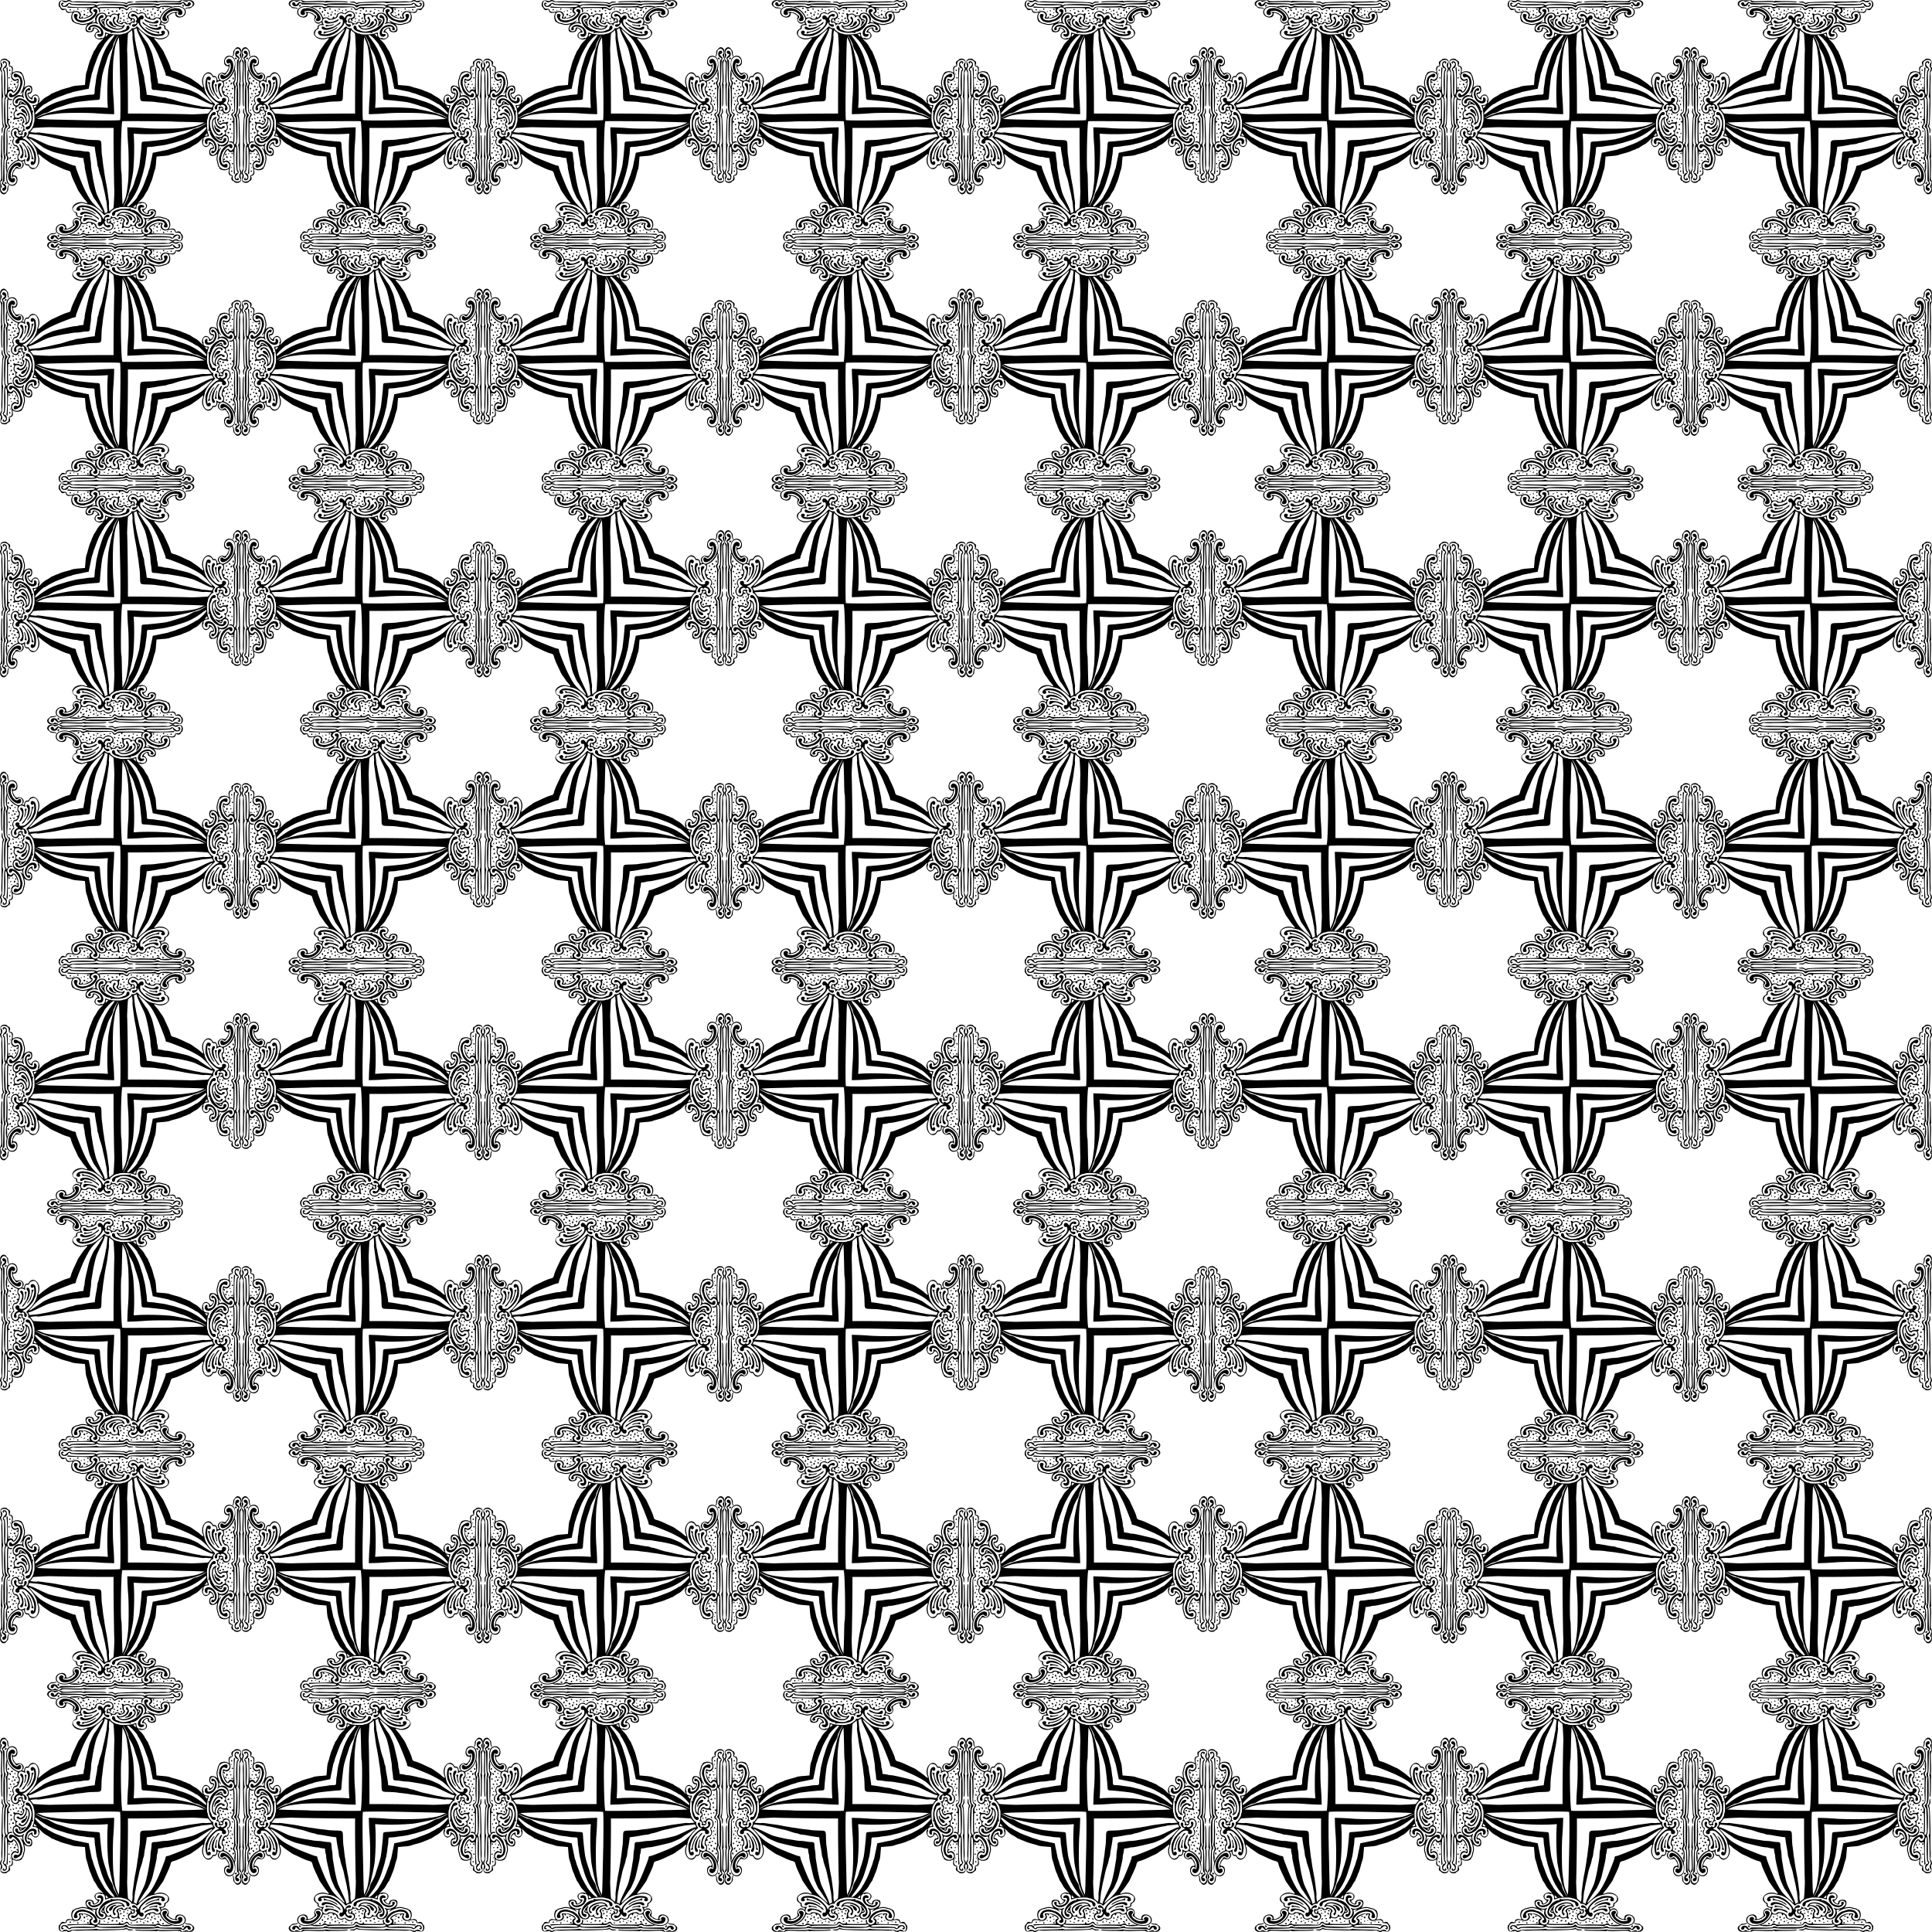 <svg xmlns="http://www.w3.org/2000/svg" xmlns:xlink="http://www.w3.org/1999/xlink" width="1706.667" height="1706.666" viewBox="0 0 1600 1599.999"><g transform="translate(-26.296 779.647)"><path d="M81.973 819.88c-.302-.365-.709-.445-1.525-.299-3.288.585-3.642.566-4.586-.246-1.176-1.011-1.35-3.971-.284-4.856.344-.286.797-.904 1.007-1.373.46-1.03 1.716-1.414 3.019-.923.518.196.962.323.987.283.025-.04.18-.566.345-1.168.376-1.382 1.706-1.91 3.816-1.517 1.784.333 1.814.294.99-1.323-1.117-2.188.031-6.552 1.722-6.552.235 0 .484-.167.552-.372.068-.205.82-.542 1.67-.75.85-.208 2.25-.57 3.11-.805 1.52-.415 3.282-.348 5.323.202.91.245.922.234.403-.353-1.68-1.9-1.838-5.183-.281-5.818 2.455-1 5.67.03 5.67 1.827 0 1.388 1.077 1.454 2.47.15 1.093-1.02 1.218-1.521.451-1.815-1.093-.42-2.277-2.098-2.286-3.24-.02-2.447 3.987-4.181 6.524-2.824 1.188.636.708-.09-1.448-2.19-1.233-1.2-2.46-2.764-2.95-3.757a28.283 28.283 0 00-1.956-3.265c-.615-.86-1.12-1.706-1.121-1.878-.002-.173-.35-1.019-.773-1.88-.424-.86-.775-1.73-.78-1.93-.005-.202-.368-1.08-.805-1.95-.438-.871-1.265-3.394-1.838-5.606-.573-2.212-1.185-4.293-1.36-4.625-.328-.623-.747-3.106-.893-5.299a169.81 169.81 0 00-.293-3.489l-.21-2.236-2.236-.21c-1.23-.115-2.8-.247-3.489-.293-2.193-.146-4.676-.565-5.299-.893-.332-.175-2.413-.787-4.625-1.36-2.212-.573-4.734-1.4-5.605-1.837-.872-.438-1.749-.8-1.95-.805-.201-.005-1.07-.356-1.93-.78-.862-.423-1.708-.771-1.88-.773-.173-.002-1.018-.506-1.879-1.122a28.305 28.305 0 00-3.265-1.957c-.993-.489-2.556-1.716-3.756-2.949-2.101-2.156-2.827-2.636-2.191-1.448 1.357 2.537-.377 6.545-2.823 6.524-1.143-.009-2.821-1.193-3.24-2.286-.295-.766-.796-.642-1.817.45-1.302 1.395-1.236 2.472.152 2.472 1.792 0 2.827 3.214 1.827 5.67-.635 1.557-3.918 1.398-5.818-.281-.588-.52-.599-.507-.353.403.55 2.04.616 3.802.202 5.322-.235.86-.597 2.26-.805 3.11-.208.85-.545 1.602-.75 1.67-.205.07-.372.317-.372.553 0 1.691-4.364 2.839-6.552 1.723-1.617-.825-1.657-.795-1.323.989.394 2.11-.135 3.44-1.517 3.816-.603.164-1.128.319-1.169.344-.04.03.087.47.283.987.492 1.303.108 2.559-.923 3.02-.469.208-1.086.661-1.372 1.006-.885 1.065-3.845.892-4.857-.284-.812-.944-.83-1.298-.246-4.586.146-.817.066-1.223-.298-1.525-.713-.592-.613-1.804.274-3.318.686-1.17.741-1.5.503-3.001-.148-.928-.192-3.166-.098-4.974.093-1.808.154-5.682.135-8.61-.054-8.46-.044-9.24.223-18.314.165-5.575.396-9.012.656-9.752.365-1.04.338-1.232-.298-2.126-.636-.893-.678-1.188-.457-3.24.258-2.398.692-1.59.74 1.38.01.666.298 1.488.701 2l.684.87-.6 1.599c-.52 1.383-.61 2.57-.667 8.8-.036 3.96-.121 8.456-.19 9.992-.087 1.993.004 3.046.32 3.68.351.704.37 1.111.088 1.965-.223.674-.39 4.462-.446 10.124-.077 7.66-.17 9.205-.608 10.083-.66 1.323-.65 1.619.097 2.885.601 1.018.405 2.777-.4 3.58-1.6 1.601 1.684 3.252 4.102 2.062 1.76-.866 2.02-1.322 2.074-3.638.026-1.14.118-1.271 1.058-1.515 1.707-.442 2.019-2.623.946-6.632-.798-2.985 1.656-6.025 4.056-5.022 1.341.56 1.22.575 1.416-.171.121-.464.01-.626-.433-.626-.388 0-.597-.219-.597-.626 0-.717.318-.799.917-.235 1.461 1.376-.815-5.026-2.359-6.633l-1.034-1.076-.3.792c-.405 1.063-1.84 1.65-2.979 1.217-.473-.18-.91-.327-.971-.327-.293 0-.524 4.614-.575 11.46-.053 7.195-.082 7.529-.623 7.2-.472-.287-.531-.584-.352-1.754.526-3.432.624-17.638.133-19.468-.707-2.641-1.506-1.61-1.313 1.694.388 6.63.05 16.63-.578 17.07-.677.473-.831 1.637-.22 1.654 2.438.06 3.12 5.002.802 5.805-1.364.472-2.564-.365-1.94-1.354.515-.815 1.164-.897.916-.116-.257.81.476.913 1.218.17.817-.816.564-1.713-.936-3.317-1.494-1.597-1.598-2.241-.555-3.432.368-.42.439-2.154.4-9.861-.042-8.34.012-9.476.503-10.506.515-1.078.517-1.207.033-1.944-.782-1.195-.793-19.538-.013-22.018.41-1.304.449-1.827.174-2.367-.81-1.589-1.044-2.743-1.218-6.013-.1-1.895-.16-3.727-.133-4.071.028-.344.041-3.134.03-6.2-.014-3.291.132-6.263.355-7.26.289-1.289.292-1.895.014-2.566-.235-.568-.402-3.87-.472-9.333-.09-6.97-.2-8.657-.621-9.616-.665-1.51-.706-1.355.74-2.787 1.514-1.499 1.53-1.63.234-2.011-1.808-.532-1.34-2.993.482-2.536 2.24.562 2.252 4.776.018 5.584-1.206.436-1.367 1.216-.386 1.867.644.427.659.617.566 7.004-.052 3.61-.079 7.2-.058 7.974.02.775.044 1.847.053 2.382.01.535.23 1.152.493 1.37.614.51.608 1.836-.015 3.085-.27.542-.416 1.233-.323 1.535.213.694.219 1.036.191 10.914-.024 8.697.09 9.53 1.461 10.66.498.41.734.839.604 1.095-.223.44-.763 1.349-1.266 2.13-.228.356-.607 13.714-.547 19.32.01.932.827 2.609 1.271 2.609.567 0 1.008-1.31.605-1.795-.318-.384-.403-2.614-.382-10.072l.027-9.578.911-1.673c.909-1.668.91-1.673.277-2.191-1.716-1.404-1.711-1.376-1.711-11.119 0-5.845-.126-9.47-.356-10.237-.314-1.05-.278-1.283.314-2.035.836-1.063.85-2.328.043-3.653-.675-1.105-.608-8.598.08-9.048.19-.124.186-.727-.011-1.652-.33-1.542-.293-4.596.077-6.489.826-4.233 6.628-5.323 8.365-1.571 1.431 3.092.339 6.308-2.143 6.308-1.321 0-1.398.815-.285 3.03 1.2 2.39 2.143 3.126 3.415 2.666 3.22-1.165 6.252 2.591 4.053 5.02-.461.51-.472.632-.078.882.833.527 1.158.312 1.35-.893.24-1.497 1.446-2.71 2.456-2.47.566.135.856-.04 1.348-.823 3.77-5.988 10.688 1.017 8.14 8.241-.762 2.158-.62 2.36.86 1.223.732-.562 1.542-1.247 1.8-1.523.259-.276 1.456-1.177 2.661-2.003a267.603 267.603 0 003.6-2.511c.775-.555 1.902-1.204 2.505-1.443.603-.239 3.092-1.39 5.53-2.557 2.44-1.167 5.373-2.358 6.518-2.646 2.578-.648 2.768-.838 3.416-3.415.287-1.146 1.478-4.078 2.646-6.518 1.167-2.439 2.318-4.928 2.557-5.53.238-.603.888-1.73 1.442-2.505.555-.775 1.685-2.395 2.511-3.6.827-1.205 1.728-2.403 2.004-2.661.275-.258.96-1.069 1.522-1.8 1.137-1.48.936-1.623-1.222-.861-7.225 2.549-14.23-4.37-8.241-8.14.78-.491.957-.782.822-1.348-.24-1.01.973-2.215 2.47-2.455 1.205-.193 1.42-.518.893-1.35-.25-.394-.37-.384-.88.08-2.429 2.197-6.185-.836-5.022-4.054.46-1.272-.276-2.215-2.665-3.415-2.215-1.113-3.03-1.036-3.03.285 0 4.209-7.51 3.561-8.491-.732-.955-4.18 4.033-6.892 10.243-5.567.925.197 1.528.2 1.652.01.45-.688 7.943-.754 9.047-.08 1.325.808 2.59.793 3.654-.04.752-.592.985-.628 2.035-.313.766.229 4.392.355 10.237.355 9.743 0 9.715-.004 11.118 1.71.518.634.524.633 2.192-.276l1.672-.911 9.579-.03c7.458-.02 9.687.06 10.072.383.485.403 1.794-.04 1.794-.605 0-.444-1.676-1.262-2.608-1.272-5.606-.06-18.965.32-19.32.548-.782.503-1.69 1.043-2.13 1.266-.257.13-.686-.106-1.096-.604-1.13-1.371-1.962-1.485-10.66-1.46-9.878.03-10.22.02-10.913-.192-.303-.09-.994.05-1.535.323-1.249.623-2.576.63-3.086.01-.218-.262-.834-.484-1.37-.493-.535-.009-1.607-.03-2.381-.05-.775-.02-4.363.006-7.974.06-6.387.09-6.577.08-7.004-.566-.652-.982-1.432-.82-1.868.385-.808 2.235-5.021 2.222-5.583-.02-.458-1.822 2.003-2.29 2.535-.48.381 1.294.513 1.279 2.012-.236 1.431-1.445 1.276-1.404 2.786-.74.96.422 2.646.531 9.617.621 5.463.07 8.764.238 9.332.473.672.278 1.278.275 2.567-.01.996-.223 3.968-.369 7.26-.356 3.065.01 5.855 0 6.2-.03.344-.03 2.176.03 4.071.133 3.27.174 4.424.408 6.013 1.218.54.275 1.063.237 2.366-.173 2.48-.78 20.824-.769 22.018.01.738.483.867.481 1.945-.03 1.03-.491 2.165-.546 10.505-.504 7.707.04 9.441-.03 9.862-.4 1.19-1.043 1.835-.939 3.432.556 1.604 1.5 2.5 1.753 3.317.936.742-.742.639-1.475-.17-1.218-.783.248-.7-.401.115-.915.99-.624 1.826.575 1.354 1.94-.803 2.317-5.74 1.636-5.805-.801-.016-.612-1.18-.458-1.655.219-.44.627-10.438.966-17.07.578-3.304-.193-4.334.606-1.693 1.313 1.83.49 16.036.393 19.468-.133 1.17-.179 1.467-.12 1.754.351.329.541-.005.57-7.2.624-6.846.05-11.46.282-11.46.575 0 .06.148.498.328.972.432 1.138-.154 2.574-1.218 2.978l-.792.3 1.076 1.035c1.606 1.543 8.009 3.82 6.633 2.358-.564-.6-.483-.917.235-.917.407 0 .626.209.626.597 0 .443.162.554.626.433.746-.195.732-.07.171-1.416-1.002-2.4 2.037-4.854 5.022-4.056 4.01 1.073 6.19.761 6.633-.946.243-.94.375-1.032 1.515-1.058 2.315-.05 2.771-.313 3.638-2.074 1.189-2.418-.462-5.701-2.062-4.1-.804.803-2.563 1-3.58.4-1.267-.748-1.563-.758-2.886-.1-.877.437-2.423.53-10.083.606-5.662.06-9.45.223-10.124.446-.854.282-1.26.264-1.965-.09-.633-.316-1.687-.408-3.68-.319-1.535.07-6.032.153-9.992.19-6.23.06-7.417.146-8.8.666l-1.6.601-.868-.684c-.513-.403-1.335-.69-2.002-.702-2.968-.05-3.777-.48-1.379-.739 2.052-.22 2.346-.179 3.24.457.894.637 1.085.664 2.126.298.74-.26 4.177-.49 9.752-.655 9.073-.267 9.854-.277 18.315-.223 2.927.02 6.801-.04 8.609-.136 1.808-.09 4.046-.05 4.974.1 1.502.238 1.83.183 3.002-.503 1.513-.887 2.725-.987 3.317-.274.302.364.709.444 1.525.3 3.288-.586 3.642-.567 4.586.245 1.176 1.012 1.35 3.972.284 4.857-.344.286-.797.904-1.007 1.372-.46 1.031-1.716 1.415-3.019.923-.518-.195-.962-.323-.987-.283-.025.04-.18.566-.345 1.169-.376 1.382-1.706 1.91-3.816 1.516-1.784-.333-1.814-.294-.989 1.324 1.116 2.188-.032 6.552-1.723 6.552-.235 0-.484.167-.552.372-.068.205-.82.542-1.67.75-.85.208-2.25.57-3.11.805-1.52.415-3.282.348-5.323-.202-.91-.245-.922-.234-.403.353 1.68 1.9 1.839 5.183.281 5.818-2.455 1-5.67-.03-5.67-1.827 0-1.388-1.076-1.454-2.47-.151-1.093 1.02-1.218 1.522-.451 1.816 1.093.419 2.277 2.097 2.286 3.24.02 2.447-3.987 4.181-6.524 2.823-1.188-.636-.708.09 1.449 2.19 1.232 1.202 2.459 2.765 2.948 3.758.461.935 1.341 2.404 1.957 3.265.615.86 1.12 1.705 1.122 1.878.002.173.349 1.019.773 1.88.423.86.774 1.73.78 1.93.004.202.367 1.079.805 1.95.437.871 1.264 3.394 1.837 5.605.574 2.212 1.186 4.294 1.36 4.625.328.623.747 3.106.893 5.3.046.689.178 2.258.293 3.488l.21 2.237 2.236.21c1.23.115 2.8.247 3.489.293 2.193.146 4.676.565 5.3.893.331.175 2.412.787 4.624 1.36 2.212.572 4.735 1.4 5.606 1.837.87.437 1.748.8 1.949.805.201.005 1.07.356 1.931.78.86.423 1.707.771 1.88.773.172.002 1.017.506 1.878 1.122.86.615 2.33 1.496 3.265 1.957.993.489 2.556 1.716 3.757 2.948 2.1 2.157 2.826 2.637 2.19 1.448-1.357-2.536.377-6.544 2.823-6.524 1.143.01 2.821 1.194 3.24 2.287.295.766.796.642 1.817-.451 1.302-1.394 1.236-2.471-.152-2.471-1.792 0-2.827-3.214-1.826-5.67.634-1.557 3.917-1.399 5.817.281.588.52.599.507.354-.403-.55-2.04-.617-3.802-.203-5.322.235-.861.597-2.26.805-3.111.208-.85.546-1.601.75-1.67.205-.07.372-.316.372-.552 0-1.691 4.364-2.839 6.552-1.723 1.617.825 1.657.795 1.324-.989-.394-2.11.134-3.44 1.516-3.816.603-.164 1.129-.32 1.169-.344.04-.03-.087-.47-.283-.987-.492-1.303-.108-2.56.923-3.02.469-.208 1.086-.661 1.372-1.006.885-1.066 3.845-.892 4.857.284.812.944.831 1.297.246 4.585-.146.816-.066 1.223.298 1.526.713.592.613 1.804-.274 3.317-.686 1.171-.74 1.5-.503 3.002.148.928.192 3.166.098 4.974-.093 1.808-.154 5.682-.135 8.609.054 8.46.044 9.241-.223 18.314-.165 5.575-.396 9.013-.656 9.753-.365 1.04-.338 1.232.298 2.126.637.893.678 1.188.457 3.24-.258 2.398-.692 1.589-.739-1.38-.01-.667-.299-1.489-.702-2l-.684-.87.601-1.599c.52-1.383.61-2.57.666-8.8.036-3.96.121-8.457.19-9.992.088-1.993-.003-3.047-.32-3.68-.35-.704-.369-1.112-.088-1.966.223-.674.39-4.461.446-10.123.076-7.66.17-9.206.608-10.083.66-1.323.65-1.62-.097-2.885-.6-1.018-.404-2.777.4-3.581 1.6-1.6-1.684-3.251-4.101-2.062-1.761.866-2.021 1.323-2.074 3.638-.026 1.14-.118 1.272-1.059 1.515-1.707.442-2.018 2.624-.946 6.633.798 2.985-1.656 6.024-4.056 5.022-1.341-.56-1.22-.575-1.416.17-.121.465-.01.627.433.627.389 0 .597.219.597.626 0 .717-.317.799-.916.235-1.462-1.376.814 5.026 2.358 6.633l1.034 1.076.3-.792c.405-1.064 1.84-1.65 2.979-1.218.473.18.91.327.972.327.292 0 .523-4.613.574-11.459.053-7.196.082-7.53.624-7.2.471.286.53.584.351 1.754-.526 3.432-.623 17.638-.133 19.467.707 2.642 1.506 1.611 1.313-1.693-.388-6.631-.049-16.63.578-17.07.678-.473.832-1.638.22-1.654-2.438-.06-3.12-5.003-.802-5.805 1.364-.472 2.564.365 1.94 1.354-.515.815-1.164.897-.916.116.257-.81-.476-.913-1.218-.171-.817.817-.564 1.714.936 3.317 1.494 1.598 1.598 2.242.555 3.432-.368.421-.439 2.155-.4 9.862.042 8.34-.012 9.476-.503 10.506-.514 1.078-.517 1.207-.033 1.944.782 1.194.793 19.537.013 22.018-.41 1.303-.449 1.827-.174 2.366.81 1.59 1.045 2.744 1.218 6.013.1 1.895.16 3.728.133 4.072-.028.344-.041 3.134-.03 6.2.014 3.291-.132 6.263-.355 7.26-.289 1.288-.292 1.894-.014 2.566.235.568.402 3.87.473 9.332.09 6.972.198 8.657.62 9.617.665 1.51.706 1.355-.74 2.786-1.514 1.5-1.53 1.63-.234 2.012 1.808.532 1.34 2.993-.482 2.536-2.239-.562-2.252-4.776-.018-5.584 1.207-.436 1.367-1.216.386-1.868-.643-.427-.659-.617-.566-7.004.052-3.61.079-7.198.058-7.973-.02-.775-.044-1.847-.053-2.383-.01-.535-.23-1.151-.493-1.368-.614-.51-.608-1.838.015-3.086.27-.542.416-1.233.323-1.536-.213-.694-.219-1.035-.191-10.913.024-8.697-.09-9.53-1.461-10.66-.497-.41-.734-.839-.604-1.096.223-.44.763-1.348 1.266-2.13.228-.355.607-13.714.547-19.32-.01-.931-.827-2.608-1.271-2.608-.567 0-1.008 1.31-.605 1.795.318.384.403 2.613.382 10.072l-.027 9.578-.91 1.672c-.91 1.669-.91 1.674-.278 2.192 1.716 1.403 1.711 1.376 1.711 11.118 0 5.845.126 9.472.356 10.237.314 1.05.278 1.283-.313 2.035-.837 1.064-.852 2.329-.043 3.654.674 1.105.607 8.598-.08 9.047-.19.124-.187.727.01 1.652.33 1.543.293 4.597-.076 6.49-.827 4.232-6.63 5.322-8.366 1.57-1.431-3.092-.339-6.307 2.143-6.307 1.321 0 1.398-.815.285-3.031-1.2-2.389-2.143-3.125-3.415-2.665-3.218 1.164-6.25-2.593-4.053-5.021.462-.51.472-.631.078-.881-.833-.527-1.158-.312-1.35.893-.24 1.497-1.446 2.71-2.456 2.47-.566-.136-.856.04-1.347.822-3.77 5.988-10.69-1.016-8.14-8.24.761-2.159.62-2.36-.861-1.223-.732.562-1.542 1.247-1.8 1.522-.258.276-1.456 1.177-2.661 2.004a267.76 267.76 0 00-3.6 2.51c-.775.556-1.902 1.205-2.505 1.443-.603.24-3.091 1.39-5.53 2.557-2.44 1.168-5.373 2.359-6.518 2.646-2.578.648-2.768.837-3.416 3.416-.287 1.145-1.478 4.078-2.646 6.517-1.167 2.44-2.318 4.928-2.557 5.53-.238.604-.887 1.73-1.442 2.505-.555.775-1.685 2.395-2.511 3.6-.827 1.206-1.728 2.403-2.003 2.662-.276.258-.961 1.068-1.523 1.8-1.137 1.48-.936 1.622 1.222.86 7.225-2.548 14.23 4.37 8.241 8.14-.78.492-.957.783-.822 1.348.24 1.01-.973 2.216-2.47 2.455-1.205.193-1.42.518-.893 1.35.25.395.37.385.88-.08 2.429-2.197 6.186.837 5.022 4.054-.46 1.272.276 2.216 2.665 3.415 2.215 1.113 3.03 1.036 3.03-.285 0-4.208 7.511-3.56 8.491.732.955 4.181-4.033 6.892-10.243 5.568-.925-.197-1.527-.201-1.652-.01-.45.688-7.942.754-9.047.08-1.325-.81-2.59-.794-3.654.04-.752.592-.985.628-2.035.313-.765-.23-4.392-.355-10.237-.355-9.742 0-9.715.004-11.118-1.711-.518-.633-.524-.632-2.192.277l-1.672.91-9.579.03c-7.458.02-9.687-.06-10.071-.382-.486-.403-1.795.04-1.795.605 0 .444 1.676 1.262 2.608 1.271 5.606.06 18.965-.319 19.32-.548.782-.503 1.69-1.042 2.13-1.265.257-.13.686.106 1.096.604 1.13 1.37 1.963 1.485 10.66 1.46 9.878-.03 10.22-.02 10.913.191.303.09.994-.05 1.536-.323 1.248-.623 2.576-.629 3.086-.01.217.262.833.484 1.368.493.536.01 1.608.03 2.383.05.774.02 4.363-.006 7.973-.06 6.387-.09 6.577-.08 7.004.566.652.982 1.432.821 1.868-.385.808-2.235 5.022-2.221 5.584.02.457 1.823-2.004 2.29-2.536.481-.381-1.295-.513-1.28-2.012.235-1.431 1.446-1.276 1.405-2.786.74-.96-.422-2.646-.53-9.617-.62-5.462-.07-8.764-.239-9.332-.474-.672-.278-1.278-.275-2.567.01-.996.223-3.968.37-7.26.356-3.065-.01-5.855.001-6.2.03-.343.03-2.176-.03-4.07-.133-3.27-.174-4.424-.407-6.014-1.217-.539-.275-1.063-.237-2.366.173-2.48.78-20.824.769-22.018-.01-.737-.483-.867-.481-1.944.03-1.03.49-2.166.546-10.506.504-7.707-.04-9.44.03-9.862.4-1.19 1.042-1.834.939-3.432-.556-1.603-1.5-2.5-1.753-3.317-.936-.742.742-.639 1.475.171 1.218.782-.248.7.4-.116.915-.989.624-1.826-.575-1.354-1.94.803-2.318 5.74-1.636 5.806.802.016.612 1.18.458 1.654-.22.44-.626 10.439-.965 17.07-.577 3.304.193 4.334-.606 1.693-1.313-1.83-.49-16.035-.393-19.468.134-1.17.179-1.467.12-1.754-.352-.329-.541.005-.57 7.2-.624 6.846-.05 11.46-.282 11.46-.575 0-.06-.147-.498-.327-.972-.433-1.139.154-2.574 1.217-2.978l.792-.301-1.076-1.034c-1.606-1.544-8.009-3.82-6.633-2.358.564.599.483.917-.235.917-.407 0-.626-.21-.626-.597 0-.443-.161-.555-.626-.433-.746.195-.731.07-.171 1.415 1.003 2.4-2.037 4.855-5.022 4.056-4.009-1.072-6.19-.76-6.633.946-.243.94-.375 1.032-1.515 1.059-2.315.05-2.771.313-3.637 2.073-1.19 2.418.46 5.702 2.061 4.101.804-.804 2.563-1 3.58-.4 1.267.747 1.563.757 2.886.1.877-.438 2.423-.53 10.083-.607 5.662-.06 9.45-.223 10.124-.446.854-.282 1.26-.264 1.965.09.634.316 1.687.408 3.68.32 1.536-.07 6.032-.154 9.993-.19 6.229-.06 7.416-.147 8.8-.667l1.598-.6.87.683c.512.403 1.334.691 2 .702 2.97.05 3.778.481 1.38.74-2.051.22-2.346.18-3.24-.458-.893-.637-1.085-.664-2.125-.298-.74.26-4.178.491-9.753.655-9.073.267-9.854.277-18.315.223-2.927-.02-6.8.04-8.609.136-1.808.09-4.046.05-4.974-.1-1.502-.238-1.83-.183-3.001.503-1.514.887-2.726.987-3.318.274zm82.829-5.514c.172-.004.947.1 1.722.228 1.696.282 1.63.19-.783-1.11-3.098-1.667-5.455-4.106-6.499-6.726-.298-.748-.666-1.203-.913-1.13-1.685.493-3.574.381-4.142-.247-1.033-1.14-3.644-.823-3.53.43.034.36-.169.656-.491.723-.338.07-.548-.08-.548-.379 0-.27-.176-.488-.391-.482-.675.02-1.8 1.157-1.8 1.823 0 1.918-4.396 3.574-5.608 2.113-.596-.718-.897-.639-2.26.593-1.507 1.362-3.457 1.5-5.413.386-2.38-1.355-2.6-5.169-.33-5.738.708-.178.783-.318.604-1.133-.173-.784-.116-.913.36-.821.312.06.648.46.75.89.305 1.306 1.397 1.196 1.465-.148.052-1.027-.01-1.106-.863-1.106-.59 0-1.163-.28-1.6-.783-.681-.784-3.385-1.187-3.385-.505 0 1.128-2.665 1.346-3.995.326-1.77-1.355-4.16.954-2.68 2.589.37.41.51 1.08.479 2.294-.025.943.09 1.715.258 1.715.494 0 .344.943-.182 1.145-.276.106-.66-.05-.891-.37-.35-.478-.551-.506-1.44-.196-1.771.617-3.087.454-4.041-.501-1.069-1.07-4.23-1.128-4.503-.08-.388 1.482-3.36 2.147-5.59 1.251-2.526-1.015-4.01-3.74-3.347-6.144.371-1.345.454-1.26-1.461-1.512l-1.566-.207 1.096.952c1.402 1.217.991 1.223-1.117.02-2.987-1.71-7.37-2.513-9.454-1.733-.643.241-1.71.514-2.372.607-3.458.485-5.419 4.886-3.489 7.832 1.859 2.836 6.623.183 5.02-2.795-.775-1.437-.586-1.55 2.593-1.544 5.163.009 10.443 3.587 7.91 5.36-1.61 1.129-.528 3.098 2.122 3.857 1.81.52 3.926-1.108 3.856-2.965-.029-.772.094-1.093.42-1.093.536 0 .665 2.34.146 2.661-.172.106-.313.411-.313.676 0 .388 14.576.5 16.201.124.043-.01.078-.3.078-.644 0-.348.21-.626.47-.626.27 0 .47.282.47.662 0 .896 3.29.602 4.12-.368.762-.89 2.264-.803 2.703.16.732 1.606 1.52 1.811 6.077 1.58 2.289-.118 4.373-.207 4.631-.199 6.88.2 11.542.197 11.975-.009.301-.143.828-.402 1.17-.574 1.004-.506 1.724-.366 2.53.491.721.77.86.795 3.106.598a110.95 110.95 0 012.664-.213zm-4.227-.73c0-.634.884-.954 1.35-.488.28.282.258.437-.1.663-.699.442-1.25.365-1.25-.175zm-25.876-.63c-.102-.266-.107-.562-.011-.657.274-.274.842.19.842.689 0 .6-.597.578-.831-.03zm17.737-.143c0-.68.23-.768.9-.343.506.32.204.969-.45.969-.247 0-.45-.282-.45-.626zm-7.618.104c-.428-.427-.187-.771.47-.674.861.127 1.15.883.338.883-.33 0-.694-.09-.808-.21zm-41.091-.76c-.607-.67-.107-1.491 1.168-1.916 1.034-.345-1.67-3.59-4.315-5.18-4.875-2.927-11.97-1.746-10.317 1.718.662 1.388.19 1.964-1.606 1.964-2.416 0-.658-5.196 2.105-6.218 2.709-1.002 4.308-1.098 6.33-.38 1.081.384 2.406.81 2.945.945 4.11 1.036 8.61 7.623 6.308 9.235-.958.67-1.914.61-2.618-.17zm11.532.265a.617.617 0 01.548-.391c.23 0 .476.176.548.39.078.234-.145.392-.548.392-.404 0-.626-.16-.548-.391zm23.932-.122c-.326-.326.087-.74.74-.74.335 0 .608.212.608.47 0 .465-.96.658-1.348.27zm17.377-.176c-.537-.537-.464-.877.188-.877.58 0 1.315.559 1.315 1.002 0 .386-1.081.296-1.503-.125zm-8.515-.564c0-.71.324-.802.876-.25s.46.877-.25.877c-.418 0-.626-.21-.626-.626zm-35.812-.18c-.132-.342-.03-.461.332-.39.287.06.58.277.651.492.192.576-.76.478-.983-.101zm10.355.29c-.443-.442-.192-1.05.434-1.05.438 0 .616.17.548.523-.111.576-.646.864-.981.528zm4.481-.266c0-.527.057-.548.757-.28s.616.749-.13.749c-.348 0-.627-.21-.627-.47zm15.027 0c0-.322.206-.476.548-.41.66.127.619.683-.062.824-.283.06-.486-.113-.486-.414zm-23.426-.366c.061-.318.433-.62.838-.677.565-.08.705.03.62.47-.06.319-.433.619-.838.677-.565.08-.705-.03-.62-.47zm27.496-.104c0-.172.133-.313.295-.313.162 0 .382.14.488.313.106.172-.026.313-.295.313-.268 0-.488-.141-.488-.313zm12.523-.47c0-.473.179-.783.451-.783.66 0 .912.585.477 1.11-.565.68-.928.552-.928-.328zm-7.793.04c-.279-.336-.284-.512-.022-.675.511-.316 1.144.385.726.803-.226.226-.442.187-.703-.13zm-35.097-.98c0-.574.167-.783.626-.783.761 0 .866 1.093.13 1.375-.73.28-.756.26-.756-.593zm14.926.03c-.093-.241-.09-.518.008-.615.24-.241 1.346.377 1.346.752 0 .472-1.166.354-1.354-.137zm23.373-.05c-.3-.783.355-1.197.951-.6.283.283.435.644.337.803-.284.459-1.082.333-1.288-.203zm-26.507-.03c-.397-.397-.206-.73.417-.73.348 0 .627.209.627.47 0 .477-.663.642-1.044.26zm20.657-.564c-.2-.523.266-.927.736-.636.468.289.377 1.096-.123 1.096-.24 0-.516-.207-.613-.46zm3.375-.267c-.244-.636.034-1.465.492-1.465.589 0 .727.972.21 1.49-.459.458-.517.456-.702-.02zm5.5-.864c0-.763.732-.655.884.13.06.309-.1.522-.39.522-.291 0-.493-.268-.493-.652zm-28.683-.744c-.108-.28-.128-.577-.045-.66.265-.265 1.21.242 1.094.588-.188.564-.843.609-1.05.07zm25.396.144a.582.582 0 01.086-.681c.21-.21.39-.19.54.05a.582.582 0 01-.085.68c-.209.21-.39.192-.54-.05zm-28.019-1.86c0-.754.568-1.142 1.016-.693.238.238.219.475-.066.818-.547.659-.95.606-.95-.125zm5.322-.511c0-.291.213-.451.522-.391.785.152.893.884.13.884-.384 0-.652-.202-.652-.493zm-2.63-.677c-.413-.412-.15-1.022.439-1.022.344 0 .626.196.626.436 0 .472-.76.89-1.065.586zm-3.131-.94c-.277-.276-.227-1.334.063-1.334.307 0 1.002.67 1.002.968 0 .304-.839.593-1.065.367zm6.387-.708c0-.404.159-.625.392-.548.215.07.39.318.39.548a.617.617 0 01-.39.548c-.233.08-.392-.144-.392-.548zm45.314 11.28c3.795-1.723 2.435-7.215-1.786-7.21-2.01.004-3.93 2.64-2.36 3.243.998.383.396.705-1.2.642-1.544-.06-4.904-1.197-4.904-1.658 0-.11-.564-.549-1.253-.975-1.412-.873-1.516-1.316-.626-2.661.806-1.217.788-1.482-.184-2.637-1.844-2.191-6.093.04-5.243 2.752 2.133 6.803 11.407 11.295 17.556 8.504zm-8.085-.594c-5.93-1.63-10.756-8.88-6.814-10.238 1.995-.687 3.284.898 1.813 2.229-1.66 1.503 1.14 4.82 5.024 5.951 2.229.65 5.954.01 5.075-.865-1.06-1.06-.095-2.544 1.55-2.385 3.031.294 1.86 4.891-1.371 5.39-.736.112-1.76.268-2.277.344-.516.08-1.866-.115-3-.427zm-30.713-3.18c.72-.348 1.31-.768 1.31-.933 0-.586 1.498-.676 2.513-.151 2.098 1.085 4.375.129 4.375-1.836 0-2.141 7.101-4.332 8.268-2.55.971 1.482 3.915.613 4.395-1.298.22-.88-.247-2.41-1.014-3.31-.425-.5-.35-.527 1.07-.378 1.878.198 3.071-.35 3.139-1.444l.078-1.313c.017-.298.364-.626.772-.728 1.895-.476 3.021-3.962 1.727-5.348-1.832-1.96-5.676-2.692-9.043-1.72a50.21 50.21 0 01-3.865.93c-3.086.578-8.026 3.966-11.084 7.6-.828.983-1.563 1.163-1.838.448-.18-.469-1.795-1.115-2.623-1.05-.97.08-1.597-.07-1.432-.337.523-.845-4.318-4.107-6.094-4.107-.36 0-.94-.152-1.287-.338-1.327-.71-9.442-.364-11.741.501-2.647.996-2.613 1.003-2.613-.507 0-2.197-1.314-3.734-2.791-3.265-.33.105-.69.04-.801-.135-.27-.436-2.228-.415-3.081.03-2.217 1.167-1.346 4.838 1.091 4.6.891-.09 1.029-.01.947.521-.419 2.714-5.696 5.128-5.696 2.605 0-2.33-3.408-2.925-4.738-.828-1.807 2.85 5.042 6.8 8.542 4.926.893-.478 1.172-.04.377.595-2.463 1.96.186 7.884 3.525 7.884 3.543 0 4.122-3.967.681-4.667-1.093-.222-1.586-1.32-.9-2.007.187-.187.34-.523.34-.746 0-.224.246-.665.547-.98.302-.315.876-.962 1.276-1.437.933-1.11 1.222-.824.566.559-.897 1.89-.685 3.664.585 4.894.602.584 1.095 1.317 1.095 1.627 0 .733 2.115.817 2.392.1.224-.585 1.052-.62 1.052-.05 0 1.407 2.167 2.432 3.815 1.805.398-.152.866-.284 1.038-.295.878-.05 1.01-3.352.156-3.885-1.22-.762-.235-2.748 1.649-3.32 2.465-.75 2.725-.742 3.044.1.385 1.01 1.365 1.028 2.224.04.541-.623.858-.722 1.87-.587.94.126 1.265.05 1.416-.347.107-.28.407-.51.665-.51.265 0 .399.184.308.422-.354.922 1.186 2.257 2.115 1.834 1.07-.487 1.268-.354 1.365.919.141 1.857-.48 2.805-1.787 2.727-3.133-.185-4.197 3.115-1.528 4.742 1.293.788 1.986.787 3.628-.006zm-2.994-1.597c-1.184-1.208.145-2.4 1.743-1.563 1.492.781 3.428-2.548 2.062-3.547-.553-.404-.556-.464-.059-1.014.932-1.03.077-2.155-1.56-2.05-1.719.108-2.47-.94-1.332-1.863 1.105-.895 3.737.853 4.228 2.808.202.805.262.75 1.147-1.079 1.297-2.679 6.378-7.375 8.75-8.085a7.018 7.018 0 001.427-.65c1.753-1.104 7.729-1.21 9.657-.173 1.841.992 2.113 3.275.433 3.644-1.477.324-2.472-.73-1.742-1.844l.512-.781-1.749-.218c-5.316-.664-11.782 2.41-15.53 7.383-1.34 1.777-1.23 5.252.155 4.89 1.06-.277 1.798.326 1.798 1.469 0 2.126-2.17 2.524-3.593.659l-.85-1.115-.607 1.226c-.837 1.692-3.92 2.892-4.89 1.903zm-26.285-1.49c-3.807-3.477 2.314-12.872 8.387-12.872.459 0 .613-.144.492-.46-.218-.567.364-.977.787-.554.186.187 1.658.246 3.705.149 6.133-.291 11.803 2.143 11.14 4.782-.429 1.713-2.292 1.35-2.525-.492-.133-1.056-.839-1.86-1.632-1.86-.226 0-.936-.282-1.579-.626-4.611-2.472-14.123.996-18.012 6.566-1.067 1.528-.607 4.138.684 3.88 1.073-.215 1.739.513 1.466 1.603-.28 1.11-1.63 1.056-2.913-.116zm11.186-1.59c-1.79-3.509 1.52-7.184 6.49-7.208 1.401-.006 1.274-.458-.313-1.108-4.896-2.009-14.606 3.83-10.566 6.353.793.496.794.9.002 1.324-.791.423-1.877-1.164-1.879-2.745-.006-5.417 12.327-8.578 15.107-3.872.883 1.495.307 2.362-.735 1.106-.946-1.14-5.38.34-6.514 2.172-1.179 1.907-1.372 2.75-.672 2.933.775.203 1.127 1.229.627 1.83-.581.7-.861.559-1.547-.784zm25.723-1.488c.419-2.177 10.134-4.112 11.304-2.25 1.13 1.796-.577 2.534-2.379 1.028-1.25-1.045-3.551-.81-6.465.657-2.518 1.268-2.6 1.286-2.46.566zm-28.964-1.238c-1.468-1.468 2.12-4.8 5.17-4.8.984 0 .62.511-.631.886-.817.245-1.325.636-1.588 1.224-1.021 2.283-2.244 3.397-2.951 2.69zm27.34-.827c0-.602.654-1.345 1.755-1.993.534-.314 1.873-1.175 2.974-1.913 4.105-2.75 10.567-3.116 10.865-.616.134 1.124-.965 1.459-2.089.635-.454-.333-1.124-.682-1.489-.775-1.42-.364-7.632 1.255-7.632 1.99 0 .145-.196.265-.436.265s-1.14.634-2.003 1.409c-1.673 1.504-1.944 1.644-1.944.999zm5.594-1.888c.326-.394 2.471-.979 4.582-1.25.516-.07 1.185-.226 1.487-.355.456-.195.547-.07.547.772 0 .84-.09.967-.547.772-1.157-.495-2.252-.5-4.13-.02-2.357.604-2.374.604-1.94.08zm-48.216-.613c-2.005-.913-3.195-3.693-1.674-3.91 1.067-.154 1.948.69 1.405 1.344-.397.478-.36.61.325 1.165 1.566 1.27 6.438-.06 7.443-2.026 1.377-2.697 1.087-4.03-.82-3.774-1.48.199-1.843-.22-1.131-1.307.87-1.327 3.382-1.108 4.156.362 2.363 4.49-4.704 10.423-9.704 8.147zm45.127-1.439c0-1.036 3.519-3.078 6.515-3.781 1.669-.391 3.245-.836 3.504-.99 1.43-.843 1.58-.794 1.342.44-.13.68-.296.83-.757.684-1.51-.48-6.65 1.144-9.024 2.85-.869.624-1.58.983-1.58.797zm-34.842 4.984c-.236-.625-.431-.805-.595-.548-.452.712-.272 1.479.347 1.479.534 0 .56-.1.248-.93zm27.642-6.571c0-.798.87-2.987 2.774-6.973 3.41-7.143 3.829-8.095 4.392-9.998.992-3.355 2.237-9.082 2.847-13.095.196-1.292.559-3.475.807-4.853.248-1.377.456-3.35.461-4.383.006-1.033.215-3.005.464-4.383.249-1.377.455-3.234.458-4.125.008-2.11.501-2.604 2.612-2.612.891-.003 2.748-.21 4.125-.459 1.378-.249 3.35-.457 4.383-.463 1.033-.006 3.006-.214 4.383-.462 1.378-.248 3.561-.61 4.853-.807 4.013-.609 9.74-1.854 13.095-2.846 1.903-.563 2.855-.981 9.998-4.392 3.986-1.904 6.175-2.774 6.973-2.774.737 0 .733.05.133-1.388-.351-.841-.625-1.108-1.017-.99-.295.09-2.368.322-4.606.519-2.239.197-4.282.466-4.54.597-.258.13-1.244.33-2.191.444-.947.113-3.695.678-6.105 1.255-2.41.577-5.299 1.216-6.418 1.42-1.12.204-3.593.913-5.497 1.576-1.905.663-4.159 1.307-5.01 1.431-.85.124-1.93.42-2.4.658-.468.238-1.736.507-2.817.596-1.08.09-2.95.364-4.156.61-2.925.593-8.28 1.421-9.157 1.415-.525-.004-.703.175-.7.7.007.877-.821 6.232-1.415 9.156-.245 1.206-.52 3.076-.61 4.156-.09 1.08-.358 2.349-.596 2.818-.238.469-.534 1.55-.658 2.4-.124.85-.768 3.104-1.43 5.009-.664 1.904-1.373 4.378-1.577 5.497-.204 1.12-.843 4.007-1.42 6.418-.577 2.41-1.142 5.158-1.255 6.105-.114.947-.314 1.933-.445 2.191-.131.258-.4 2.301-.597 4.54-.197 2.238-.431 4.312-.52 4.609-.117.387.13.667.874.992 1.394.609 1.505.601 1.505-.111zm2.826-1.186a39.566 39.566 0 012.545-2.264c1.268-1.016 2.158-1.89 4.315-4.232 2.058-2.235 4.114-5.652 7.15-11.878 1.823-3.74 6.957-16.78 6.957-17.671 0-1.079.522-1.601 1.6-1.601.892 0 13.932-5.134 17.672-6.957 6.226-3.036 9.643-5.092 11.878-7.15 2.343-2.157 3.216-3.047 4.232-4.314.6-.748 1.618-1.894 2.264-2.546 1.89-1.91 1.003-1.86-1.957.113-.774.516-2.747 1.822-4.382 2.902-1.636 1.08-3.186 2.158-3.444 2.395-.676.62-1.933 1.27-5.48 2.834-3.412 1.505-3.72 1.601-9.704 3.021-7.912 1.879-10.509 2.4-12.303 2.474-.74.03-1.678.18-2.084.335-.406.154-1.58.376-2.61.492l-1.87.212-.212 1.871c-.117 1.03-.338 2.203-.493 2.61-.154.405-.305 1.343-.335 2.083-.073 1.795-.595 4.391-2.474 12.304-1.42 5.983-1.516 6.291-3.021 9.704-1.564 3.546-2.215 4.803-2.834 5.48-.237.257-1.315 1.807-2.395 3.443a1734.69 1734.69 0 01-2.902 4.383c-1.972 2.96-2.024 3.846-.113 1.957zm-6.375-4.93c-.076-.69.053-2.662.286-4.384.234-1.721.647-4.82.918-6.887.271-2.066.692-4.673.935-5.792.54-2.49 1.647-8.982 1.894-11.114.1-.86.306-2.199.459-2.974.152-.775.442-2.958.643-4.852.202-1.894.43-3.796.507-4.227.29-1.614.449-3.709.554-7.298.192-6.54-.205-6.143 6.334-6.334 3.59-.105 5.684-.264 7.298-.554.431-.08 2.333-.305 4.227-.507 1.894-.201 4.078-.491 4.852-.643a46.07 46.07 0 012.975-.46c2.13-.246 8.623-1.353 11.113-1.894 1.12-.243 3.726-.664 5.792-.935s5.208-.703 6.982-.961c1.774-.257 3.371-.378 3.55-.268.177.11 1.632.102 3.23-.02l2.909-.218-.77-.83a12.026 12.026 0 01-1.279-1.694c-.329-.557-.848-.915-1.461-1.008-1.496-.226-13.59-.792-14.023-.656-.548.172-31.725.64-42.654.64h-9.079v9.078c0 10.93-.467 42.106-.64 42.654-.14.445.434 12.584.662 14.011.111.696.554 1.213 1.708 1.996.856.58 1.575 1.215 1.597 1.408.022.194.17-.634.33-1.839.159-1.205.227-2.755.151-3.443zm-20.44 1.31a3.606 3.606 0 01-.996-.895c-.593-.83-.934-.702-.774.289.26 1.62.29 1.65 1.364 1.275.898-.313.937-.377.406-.669zm5.517-.45c0-.13-.953-1.503-2.117-3.052-4.525-6.025-7.097-11-9.147-17.689a341.192 341.192 0 00-1.47-4.696c-.255-.775-.648-2.254-.873-3.287a91.22 91.22 0 00-.922-3.757c-.282-1.033-.718-3.612-.968-5.732s-.515-3.952-.589-4.07c-.073-.12-.222-1.619-.33-3.332-.237-3.73.252-3.24-3.477-3.477-1.714-.109-3.213-.258-3.332-.33-.119-.07-1.95-.339-4.07-.59-2.12-.25-4.7-.686-5.732-.967a90.109 90.109 0 00-3.757-.922c-1.033-.226-2.513-.618-3.287-.873-.775-.255-2.888-.916-4.696-1.47-6.69-2.05-11.664-4.622-17.689-9.147-3.165-2.377-3.287-2.427-3.287-1.335 0 1.243 6.996 7.983 8.286 7.983.125 0 .638.293 1.14.651.503.358 1.652 1.035 2.553 1.506.902.47 2.062 1.094 2.579 1.386 1.278.724 3.827 1.789 7.2 3.01 1.55.56 3.268 1.211 3.82 1.447.55.236 1.888.658 2.973.938 1.085.28 2.114.62 2.286.756.172.135 1.863.548 3.757.918 1.894.37 4.007.8 4.696.957.689.157 2.117.45 3.174.654l1.921.369.37 1.921c.202 1.057.497 2.485.653 3.174.157.689.588 2.802.958 4.696.37 1.894.783 3.584.918 3.756.136.172.476 1.201.757 2.286.28 1.085.703 2.424.938 2.974.235.551.887 2.27 1.447 3.82 1.221 3.373 2.286 5.922 3.01 7.2.292.516.916 1.677 1.386 2.578.47.901 1.148 2.05 1.505 2.553.358.503.651 1.016.651 1.14 0 .527 3.25 4.524 5.146 6.33 1.849 1.76 3.623 2.604 3.62 1.722zm2.075-1.998c-.597-1.096-1.369-2.839-1.714-3.872a119.848 119.848 0 00-1.28-3.6c-1.096-2.903-3.866-15.688-4.238-19.567-.896-9.347-1.066-22.997-.379-30.367.042-.453-.115-.61-.568-.568-7.37.687-21.02.517-30.367-.38-3.879-.371-16.664-3.14-19.567-4.238a118.72 118.72 0 00-3.6-1.279c-1.033-.346-2.764-1.11-3.846-1.7-2.296-1.25-2.971-1.402-1.163-.262 2.155 1.36 6.08 3.27 6.972 3.393 1.229.17 2.877.806 4.153 1.604 2.216 1.385 5.2 2.755 7.19 3.302 1.118.307 3.302 1.002 4.852 1.544 2.628.92 5.81 1.844 8.766 2.545 1.633.388 10.752 1.438 16.117 1.856 5.03.392 4.284-.354 4.675 4.676.418 5.365 1.468 14.484 1.856 16.117.702 2.955 1.626 6.138 2.546 8.766.542 1.55 1.237 3.733 1.544 4.853.546 1.989 1.916 4.972 3.302 7.189.799 1.278 1.434 2.924 1.604 4.157.13.941 1.144 3.085 2.884 6.099 1.463 2.534 1.67 2.322.261-.267zm2.1-12.481c.079-4.219.306-14.696.505-23.283.361-15.621.318-31.934-.087-32.339-.407-.406-16.752-.449-32.501-.08-8.67.201-18.51.413-21.869.473-3.357.06-7.983.2-10.278.31l-4.174.203 1.513.711c4.867 2.287 6.123 2.58 16.383 3.826 5.471.664 24.264.725 31.62.101 2.497-.212 6.77-.452 9.495-.535l4.955-.15-.15 4.956a211.874 211.874 0 01-.534 9.495c-.623 7.356-.563 26.149.101 31.62 1.25 10.297 1.518 11.427 3.924 16.626l.523 1.129.217-2.695c.119-1.482.28-6.146.358-10.364zm92.917-3.621c5.866-3.034.877-16.878-6.969-19.338-2.713-.85-4.944 3.399-2.753 5.243 1.156.971 1.42.99 2.638.184 1.344-.891 1.788-.786 2.66.625.426.69.865 1.253.975 1.253.461 0 1.597 3.36 1.659 4.904.063 1.596-.259 2.199-.642 1.2-.346-.901-1.94-.567-2.621.549-2.04 3.345 1.565 7.183 5.053 5.38zm-3.728-1.876c-1.302-.912-.788-3.27.713-3.27.362 0 .827.17 1.033.377.88.879 1.514-2.846.865-5.075-1.131-3.884-4.448-6.685-5.951-5.024-1.331 1.471-2.917.181-2.23-1.813 1.38-4.007 8.666.932 10.245 6.944 1.366 5.205-1.525 10.067-4.675 7.862zm6.008-10.84c-.136-.743-.218-1.462-.184-1.598.546-2.15.357-4.82-.393-5.525-.857-.806-.997-1.525-.491-2.53.172-.341.43-.867.573-1.169.206-.433.21-5.095.01-11.975-.009-.258.081-2.342.198-4.631.231-4.557.027-5.345-1.58-6.077-.962-.438-1.05-1.94-.16-2.703.97-.83 1.264-4.12.369-4.12-.38 0-.663-.2-.663-.47 0-.261.279-.47.626-.47.345 0 .635-.04.645-.08.375-1.626.264-16.202-.125-16.202-.265 0-.57.141-.676.313-.32.52-2.661.39-2.661-.147 0-.325.321-.448 1.093-.419 1.857.07 3.484-2.046 2.965-3.856-.76-2.65-2.728-3.732-3.857-2.121-1.773 2.532-5.351-2.748-5.36-7.91-.006-3.18.106-3.369 1.544-2.595 2.978 1.604 5.631-3.16 2.795-5.018-2.946-1.93-7.346.03-7.832 3.488-.093.662-.366 1.73-.606 2.372-.78 2.083.023 6.467 1.732 9.454 1.206 2.109 1.2 2.519-.017 1.117l-.951-1.095.206 1.565c.253 1.915.167 1.832 1.512 1.461 2.403-.664 5.129.821 6.144 3.347.897 2.23.231 5.202-1.251 5.59-1.045.273-.987 3.434.083 4.503.955.954 1.118 2.27.5 4.04-.31.89-.282 1.091.196 1.441.318.232.477.615.37.891-.201.526-1.144.676-1.144.182 0-.167-.772-.283-1.715-.258-1.214.03-1.884-.108-2.294-.48-1.635-1.48-3.944.911-2.589 2.68 1.02 1.331.803 3.996-.325 3.996-.683 0-.28 2.703.505 3.385.502.437.783 1.01.783 1.6 0 .854.079.915 1.105.863 1.344-.07 1.455-1.16.148-1.466-.43-.101-.83-.437-.89-.748-.091-.477.038-.533.822-.361.815.179.955.104 1.133-.604.569-2.269 4.383-2.05 5.738.33 1.114 1.957.975 3.906-.386 5.413-1.232 1.363-1.311 1.664-.594 2.26 1.461 1.212-.195 5.608-2.113 5.608-.665 0-1.804 1.125-1.822 1.8-.006.215.21.39.482.39.303 0 .449.21.379.549-.067.322-.364.525-.723.492-1.252-.115-1.57 2.496-.43 3.529.628.568.74 2.457.246 4.142-.073.248.383.615 1.13.914 2.678 1.067 5.308 3.66 6.897 6.801 1.009 1.994 1.252 2.024.903.11zm-1.575-4.467c-.223-.581.102-1.111.682-1.111.487 0 .559.293.26 1.07-.237.62-.712.64-.942.04zm-3.041-1.946c-.476-.475-.163-1.043.574-1.043.854 0 .99.293.407.877-.426.426-.68.469-.981.167zm-2.505-1.878c-.397-.397-.206-.73.418-.73.347 0 .626.209.626.47 0 .477-.663.642-1.044.26zm4.237-.167c-.421-.421-.512-1.503-.125-1.503.442 0 1.002.734 1.002 1.315 0 .652-.34.725-.877.188zm-2.719-2.638c-.342-.342-.41-.62-.202-.827.414-.414 1.293-.06 1.293.525 0 .722-.525.867-1.09.302zm-2.496-.721c-.231-.375.358-.746.775-.488.35.216.12.779-.319.779-.152 0-.357-.131-.456-.291zm5.974-1.13c-.282-.735-.262-.77.454-.77.437 0 .616.17.547.522-.138.715-.763.87-1.001.248zm-5.048-.77c-.28-.454.106-.939.749-.939.778 0 1.03.338.619.832-.412.496-1.095.549-1.368.107zm2.505-.939c-.338-.545.162-1.01.65-.606.241.2.361.489.267.641-.229.369-.678.352-.917-.04zm-1.566-2.504a.64.64 0 01-.008-.613c.258-.417 1.104-.04 1.104.49 0 .5-.806.59-1.095.123zm3.037-.06c-.552-.552-.46-.877.25-.877.418 0 .626.209.626.626 0 .71-.324.802-.876.25zm-.506-2.087c-.135-.218-.161-.481-.057-.585.28-.28.585.132.434.586-.106.318-.18.318-.377-.001zm1.591-.877c-.115-.115-.209-.48-.209-.81 0-.811.757-.522.883.339.097.658-.247.898-.674.47zm-1.26-2.827c-.375-.374-.203-1.035.269-1.035.258 0 .47.203.47.451 0 .523-.447.876-.74.584zm.482-3.304c.055-.387.24-.704.413-.704.172 0 .358.317.413.704.069.485-.06.704-.413.704s-.482-.22-.413-.704zm.713-4.639c-.113-.184-.128-.412-.032-.508.258-.258 1.14.145 1.14.52 0 .424-.844.416-1.108-.01zm-10.26-2.686c-.408-.408-.213-.737.437-.737.365 0 .598.164.529.372-.153.457-.675.655-.966.365zm2.498-.32c-.38-.38-.215-1.043.261-1.043.261 0 .47.278.47.626 0 .624-.334.814-.73.417zm4.51-.689c-.362-.676-.154-1.01.478-.769.491.19.609 1.354.137 1.354-.166 0-.443-.263-.615-.585zm-5.97-2.545c0-.344.187-.626.417-.626.589 0 .82.3.623.813-.255.666-1.04.525-1.04-.187zm3.318.125c-.255-.665-.046-.884.607-.633.28.107.454.363.386.567-.2.599-.774.637-.993.07zm2.317-1.09c0-.764.731-.656.884.13.06.308-.1.521-.392.521-.29 0-.492-.268-.492-.652zm2.381-.157c-.268-.7-.247-.757.28-.757.26 0 .47.278.47.626 0 .747-.481.83-.75.131zm-6.608-1.07c-.289-.468.113-.939.801-.939.693 0 .78.33.232.877-.457.458-.776.477-1.033.06zm-2.285-.689c-.54-.54-.463-.877.198-.877.739 0 .991.263.78.813-.206.538-.485.556-.978.06zm8.39-3.068c0-.471.164-.641.548-.566.301.06.548.313.548.566 0 .254-.247.508-.548.566-.384.07-.548-.1-.548-.566zm-.26-3.49c.058-.406.358-.779.677-.839.444-.08.55.06.47.62-.059.405-.359.778-.678.838-.443.08-.55-.06-.47-.62zm-1.618-3.084c0-.466.208-.626.816-.626.616 0 .77.122.626.495-.104.272-.19.554-.19.626 0 .07-.282.13-.626.13-.417 0-.626-.208-.626-.625zm3.287-.313c-.228-.37.068-.94.488-.94.162 0 .295.283.295.627 0 .66-.456.842-.783.313zm-.887-3.027c-.402-.402-.21-1.024.26-.844.26.1.47.377.47.616 0 .46-.38.578-.73.227zm-2.626-6.913c-2.743-1.51-4.864-3.91-5.426-6.144-.136-.538-.561-1.863-.946-2.944-.718-2.022-.622-3.622.38-6.33 1.022-2.763 6.218-4.522 6.218-2.105 0 1.796-.576 2.267-1.964 1.605-3.464-1.652-4.645 5.443-1.717 10.317 1.588 2.646 4.834 5.35 5.179 4.316.616-1.849 2.572-1.78 2.572.09 0 2.076-1.79 2.574-4.296 1.195zM42.44 760.07c1.415-.671 2.6-2.258 2.812-3.762.093-.662.365-1.73.606-2.373.78-2.082-.023-6.466-1.732-9.453-1.206-2.109-1.2-2.519.017-1.117l.951 1.095-.206-1.565c-.253-1.915-.167-1.832-1.512-1.461-2.403.664-5.129-.821-6.144-3.348-.897-2.23-.231-5.202 1.251-5.59 1.045-.272.987-3.433-.083-4.502-.955-.954-1.118-2.27-.5-4.04.31-.89.282-1.091-.196-1.441-.318-.232-.477-.615-.37-.891.201-.526 1.144-.676 1.144-.182 0 .167.772.283 1.715.258 1.214-.03 1.884.108 2.294.48 1.635 1.48 3.944-.911 2.589-2.68-1.02-1.331-.803-3.996.325-3.996.683 0 .28-2.703-.505-3.385-.502-.437-.783-1.01-.783-1.6 0-.854-.079-.915-1.105-.863-1.344.07-1.455 1.16-.148 1.466.43.101.83.438.89.748.091.477-.038.533-.822.361-.815-.179-.955-.104-1.133.604-.57 2.269-4.383 2.05-5.738-.33-1.114-1.957-.975-3.906.386-5.413 1.232-1.364 1.311-1.664.594-2.26-1.461-1.213.195-5.608 2.113-5.608.665 0 1.804-1.125 1.822-1.8.006-.215-.21-.391-.482-.391-.303 0-.449-.21-.379-.548.067-.322.364-.525.723-.492 1.252.115 1.57-2.497.43-3.529-.628-.569-.74-2.457-.246-4.142.073-.248-.383-.616-1.13-.914-2.62-1.044-5.06-3.4-6.727-6.498-1.3-2.414-1.392-2.48-1.11-.783.277 1.66.276 1.415.016 4.386-.197 2.247-.17 2.385.598 3.107.857.805.997 1.524.491 2.529-.172.342-.43.868-.573 1.17-.206.433-.21 5.095-.01 11.975.008.258-.081 2.342-.198 4.631-.232 4.557-.027 5.345 1.58 6.077.962.438 1.05 1.94.16 2.703-.97.83-1.264 4.12-.369 4.12.38 0 .663.2.663.47 0 .261-.279.47-.626.47-.345 0-.635.04-.645.08-.375 1.626-.264 16.201.125 16.201.265 0 .57-.14.676-.313.32-.518 2.661-.389 2.661.147 0 .325-.321.448-1.093.42-1.857-.07-3.484 2.046-2.965 3.856.76 2.65 2.728 3.732 3.857 2.12 1.773-2.531 5.351 2.749 5.36 7.912.006 3.18-.106 3.368-1.544 2.594-1.422-.766-2.933-.143-3.731 1.539-1.382 2.912 2.532 5.378 5.957 3.753zm-4.379-.947c-1.194-1.195.254-3.453 1.756-2.737 3.464 1.652 4.644-5.442 1.716-10.317-1.588-2.645-4.834-5.35-5.179-4.315-.616 1.849-2.571 1.78-2.571-.09 0-4.508 8.419-.223 9.722 4.948.135.538.56 1.864.945 2.945.718 2.022.623 3.62-.38 6.33-.689 1.862-5.04 4.204-6.009 3.235zm-2.948-24.75c-.47-.167-.527-1.026-.068-1.026.323 0 .797.877.577 1.066-.064.06-.293.04-.509-.04zm-1.33-3.53c0-.404.158-.626.39-.549.216.07.392.318.392.548 0 .23-.176.476-.391.548-.233.08-.391-.144-.391-.548zm2.627-.496c.105-.272.19-.554.19-.626 0-.07.282-.13.626-.13.418 0 .626.208.626.625 0 .466-.208.626-.816.626-.616 0-.77-.122-.626-.495zm-1.322-2.996c.058-.405.358-.778.677-.838.443-.08.55.06.47.62-.059.405-.36.778-.678.838-.444.08-.55-.06-.47-.62zm-.21-3.396c-.262-.424.092-.939.645-.939.248 0 .45.282.45.626 0 .648-.754.864-1.095.313zm8.492-2.754c-.085-.137-.034-.445.114-.684.285-.46 1.256.05 1.256.659 0 .343-1.16.364-1.37.03zm-2.7-.651c0-.151.217-.455.483-.675.55-.457 1.302.03.943.61-.251.405-1.426.46-1.426.07zm-5.948-1.604c0-.746.48-.83.749-.131.268.7.247.757-.28.757-.26 0-.47-.278-.47-.626zm2.4.104c-.381-.381-.216-1.044.26-1.044.262 0 .47.278.47.626 0 .624-.333.814-.73.417zm2.122-1.07c-.115-.188-.048-.504.151-.703.35-.35.944.151.957.807.007.362-.87.278-1.108-.106zm3.222.152c-.305-.305.113-1.065.585-1.065.24 0 .437.282.437.626 0 .589-.61.851-1.022.439zm-5.475-2.229c-.456-.164-.535-1.34-.089-1.34.397 0 1.021 1.175.717 1.347-.13.07-.412.07-.627-.007zm4.305-1.054c0-.763.732-.655.884.13.06.31-.1.522-.391.522-.29 0-.493-.268-.493-.652zm2.27-.365a.617.617 0 01.548-.39c.23 0 .476.175.548.39.078.233-.145.391-.548.391-.404 0-.626-.159-.548-.39zm-10.266-2.76c-.113-.184-.128-.412-.032-.508.258-.258 1.14.145 1.14.52 0 .424-.844.416-1.108-.01zm.996-4.266c-.387-.387-.195-1.348.27-1.348.257 0 .469.273.469.608 0 .653-.413 1.067-.74.74zm.48-3.4c.143-.68.698-.722.825-.06.066.343-.088.548-.41.548-.3 0-.473-.202-.414-.486zm-1.098-2.227c-.115-.115-.209-.479-.209-.809 0-.812.756-.523.883.338.097.658-.247.898-.674.471zm1.67-1.844c0-.268.14-.401.313-.295.172.106.313.326.313.488 0 .162-.141.295-.313.295-.172 0-.313-.22-.313-.488zm-.94-2.017c0-.71.325-.802.877-.25s.46.877-.25.877c-.418 0-.626-.209-.626-.626zm3.21.404c-.542-.199-.494-1.03.06-1.03.569 0 .959.6.601.927-.148.136-.446.182-.661.103zm-1.61-2.711c-.28-.336-.285-.512-.022-.675.51-.316 1.144.385.726.803-.226.226-.442.187-.704-.13zm1.72-.77c-.27-.438.664-1.093 1.242-.871.275.105.442.368.37.583-.157.48-1.36.695-1.611.288zm-4.572-1.13c0-.655.65-.956.97-.45.424.67.336.9-.344.9-.344 0-.626-.203-.626-.45zm6.118-1.093c-.231-.375.358-.746.775-.488.35.216.12.779-.318.779-.152 0-.358-.131-.457-.291zm-2.569-.512c-.3-.783.355-1.197.951-.6.283.283.435.645.337.803-.283.459-1.082.333-1.288-.203zm-2.234-2.077c-.421-.42-.511-1.503-.125-1.503.442 0 1.002.734 1.002 1.315 0 .652-.34.725-.877.188zm3.694-1.056c0-.292.213-.45.522-.39.786.151.894.883.13.883-.384 0-.652-.202-.652-.493zm-2.817-1.347c0-.453.887-1.047 1.238-.83.633.392.34 1.105-.456 1.105-.43 0-.782-.124-.782-.275zm-2.813-1.995c.003-.215.138-.602.3-.858.386-.611 1.116.05.842.759-.223.582-1.149.663-1.142.1zm168.407 72.986c.5-.37.994-1.006 1.096-1.414.102-.408.43-.755.728-.772.298-.02.889-.05 1.313-.08 1.093-.07 1.642-1.26 1.445-3.14-.15-1.418-.123-1.493.377-1.068.9.766 2.43 1.234 3.31 1.013 1.911-.48 2.78-3.423 1.297-4.395-1.78-1.167.41-8.267 2.55-8.267 1.966 0 2.922-2.278 1.837-4.376-.525-1.015-.435-2.512.151-2.512 1.156 0 1.82-3.494.94-4.938-1.628-2.669-4.927-1.605-4.742 1.528.077 1.308-.87 1.928-2.727 1.787-1.273-.1-1.407-.295-.92-1.365.424-.93-.911-2.47-1.833-2.116-.238.09-.421-.04-.421-.308 0-.258.229-.558.51-.665.393-.15.472-.475.346-1.415-.136-1.012-.037-1.329.586-1.87.988-.86.97-1.84-.041-2.224-.84-.319-.848-.579-.1-3.044.573-1.884 2.559-2.87 3.321-1.649.465.745 4.019.745 3.826 0-.022-.09.11-.553.295-1.038.684-1.799-.271-3.971-1.746-3.971-.575 0-.54-.828.046-1.053.722-.277.638-2.39-.095-2.39-.31 0-1.043-.494-1.627-1.096-1.23-1.27-3.004-1.482-4.894-.585-1.384.656-1.67.367-.56-.566a37 37 0 001.438-1.276c.315-.3.756-.548.98-.548.223 0 .56-.153.746-.34.686-.686 1.785-.193 2.007.9.7 3.44 4.666 2.862 4.666-.68 0-3.34-5.924-5.99-7.883-3.526-.632.795-1.073.516-.595-.377 1.873-3.5-2.076-10.35-4.926-8.542-2.07 1.312-1.51 4.738.774 4.738 2.57 0 .209 5.27-2.55 5.695-.534.08-.61-.06-.523-.946.239-2.437-3.432-3.308-4.6-1.091-.448.853-.47 2.81-.033 3.08.18.112.24.472.135.802-.469 1.477 1.07 2.79 3.266 2.79 1.51 0 1.503-.03.506 2.613-.865 2.3-1.212 10.415-.501 11.742.186.347.338.926.338 1.286 0 1.777 3.261 6.618 4.107 6.095.267-.165.414.461.337 1.432-.066.828.58 2.443 1.05 2.623.714.274.535 1.01-.448 1.837-3.635 3.058-7.022 7.999-7.601 11.085a50.725 50.725 0 01-.93 3.865c-1.82 6.304 1.9 11.74 5.972 8.73zm-2.956-2.082c-1.71-1.255-2.14-8.455-.647-10.826a7.013 7.013 0 00.65-1.427c.711-2.371 5.407-7.453 8.086-8.75 1.828-.884 1.884-.944 1.079-1.147-1.955-.49-3.703-3.123-2.808-4.228.922-1.138 1.97-.387 1.862 1.333-.104 1.636 1.02 2.492 2.05 1.56.55-.498.61-.494 1.015.06.999 1.366 4.328-.57 3.546-2.063-.565-1.08-.334-2.134.469-2.134 2.267 0 1.644 4.069-.809 5.282l-1.225.606 1.114.85c1.866 1.423 1.468 3.594-.659 3.594-1.143 0-1.746-.738-1.47-1.798.363-1.384-3.111-1.495-4.889-.155-4.973 3.748-8.047 10.213-7.383 15.53l.219 1.749.78-.512c1.115-.73 2.17.265 1.845 1.741-.216.985-1.892 1.422-2.825.736zm4.172-3.439c-1.163-2.843-.5-6.805 1.685-10.064a93.668 93.668 0 002.008-3.117c.654-1.094 1.816-1.896 2.196-1.516.106.107-.459.92-1.256 1.805-.796.886-1.448 1.808-1.448 2.047 0 .24-.12.436-.266.436-.734 0-2.353 6.213-1.989 7.633.094.365.442 1.035.775 1.489.785 1.07.492 2.149-.584 2.149-.545 0-.872-.251-1.122-.861zm-3.703-1.102c0-.256.212-.64.47-.854.258-.214.47-.67.47-1.011 0-1.953 1.436-5.953 2.728-7.6 1.694-2.158 2.423-2.273.891-.14-1.727 2.404-3.328 7.516-2.838 9.062.139.436.057.628-.265.628-.256 0-.688.09-.96.19-.315.12-.496.02-.496-.275zm8.769-1.008c-1.299-1.564.404-9.831 2.252-10.933.981-.585.924.05-.207 2.294-1.481 2.943-1.725 5.246-.687 6.505.986 1.196 1.256 2.023.763 2.336-.64.406-1.7.305-2.121-.202zm-2.966-1.02c.129-.301.288-.97.355-1.487.271-2.11.857-4.255 1.25-4.582.524-.435.524-.418-.08 1.939-.481 1.878-.476 2.973.018 4.13.195.457.067.548-.772.548s-.967-.09-.772-.548zm-2.101-23.064c-2.14-1.885-3.229-5.707-3-10.534.096-2.032.037-3.498-.15-3.684-.423-.423-.014-1.005.554-.787.316.12.46-.03.46-.492 0-4.635 6.504-10.4 10.82-9.59 2.333.438 4.025 3.65 2.168 4.116-1.09.274-1.818-.392-1.603-1.466.258-1.291-2.352-1.751-3.88-.684-5.57 3.889-9.038 13.4-6.566 18.012.344.643.626 1.38.626 1.64 0 .597 1.185 1.8 1.55 1.575.53-.327 1.894.433 1.894 1.056 0 1.544-1.556 1.998-2.873.838zm1.841-3.868c-4.642-2.864-1.464-15.102 3.92-15.096 1.582.002 3.17 1.088 2.746 1.879-.424.792-.829.792-1.324-.002-2.523-4.04-8.362 5.67-6.354 10.566.651 1.587 1.103 1.714 1.11.313.016-3.657 2.556-7.123 5.22-7.123.852 0 3.227 1.128 3.227 1.534 0 1.098-1.999 1.114-2.285.02-.183-.7-1.026-.507-2.933.672-1.834 1.133-3.312 5.568-2.172 6.514 1.263 1.048.325 1.636-1.155.724zm-.22-6.9c0-2.687 2.247-5.593 4.12-5.327 1.694.241.79 1.816-1.696 2.951-.91.415-1.258.81-1.537 1.74-.376 1.254-.888 1.62-.888.635zm-6.732-10.763c-1.418-.804-1.6-3.293-.304-4.142 1.087-.712 1.505-.35 1.307 1.131-.256 1.907 1.077 2.197 3.774.82 1.969-1.005 3.295-5.877 2.026-7.443-.555-.685-.687-.722-1.165-.325-.654.543-1.498-.338-1.345-1.405.218-1.521 2.998-.33 3.911 1.674 2.28 5.008-3.798 12.188-8.204 9.69zM50.944 748.416c2.07-1.312 1.51-4.738-.773-4.738-2.57 0-.21-5.27 2.55-5.695.533-.08.61.06.522.946-.238 2.437 3.433 3.308 4.6 1.091.449-.853.47-2.81.034-3.08-.18-.112-.24-.472-.136-.802.469-1.477-1.069-2.79-3.265-2.79-1.51 0-1.503.03-.507-2.613.866-2.3 1.212-10.415.502-11.742-.186-.347-.338-.926-.338-1.286 0-1.777-3.262-6.618-4.107-6.095-.267.165-.415-.461-.338-1.432.066-.828-.58-2.443-1.05-2.623-.714-.274-.534-1.01.449-1.837 3.634-3.058 7.022-7.999 7.601-11.085.189-1.006.608-2.746.93-3.865.972-3.367.24-7.211-1.72-9.043-1.386-1.294-4.872-.168-5.348 1.728-.102.408-.43.755-.728.772-.298.02-.89.05-1.314.08-1.092.07-1.641 1.26-1.444 3.139.15 1.419.123 1.494-.377 1.069-.9-.766-2.43-1.235-3.31-1.014-1.911.48-2.78 3.424-1.297 4.395 1.78 1.167-.41 8.268-2.551 8.268-1.965 0-2.921 2.277-1.836 4.375.525 1.015.435 2.512-.151 2.512-1.156 0-1.82 3.495-.94 4.939 1.627 2.668 4.926 1.605 4.742-1.528-.077-1.308.87-1.929 2.727-1.787 1.273.1 1.407.296.92 1.365-.424.93.911 2.469 1.833 2.115.238-.09.421.04.421.308 0 .258-.23.558-.51.665-.393.151-.472.475-.346 1.415.136 1.013.037 1.33-.586 1.87-.988.86-.97 1.84.041 2.224.84.32.848.58.099 3.045-.572 1.884-2.558 2.87-3.32 1.649-.534-.854-3.832-.721-3.886.157-.01.172-.143.639-.294 1.038-.627 1.648.398 3.814 1.805 3.814.575 0 .54.828-.046 1.053-.722.277-.638 2.39.095 2.39.31 0 1.042.494 1.627 1.097 1.23 1.27 3.004 1.482 4.894.585 1.383-.656 1.67-.367.56.566-.476.4-1.123.974-1.438 1.275-.315.301-.756.548-.98.548-.224 0-.56.153-.746.34-.686.686-1.785.193-2.007-.9-.7-3.44-4.666-2.861-4.666.681 0 3.34 5.924 5.989 7.883 3.525.632-.795 1.072-.516.595.377-1.875 3.504 2.073 10.352 4.926 8.543zm-2.349-1.853c-4.754-4.11 1.392-14.184 6.889-11.29 1.47.773 1.69 3.286.362 4.156-1.087.712-1.505.349-1.307-1.132.256-1.907-1.077-2.197-3.774-.82-1.969 1.005-3.295 5.878-2.026 7.443.555.685.687.722 1.165.325.475-.394.593-.374.987.164 1.263 1.728-.568 2.648-2.296 1.154zm-7.611-7.914c-1.973-.827-2.943-3.536-1.405-3.922 1.09-.273 1.817.392 1.603 1.466-.258 1.29 2.352 1.75 3.88.684 5.57-3.89 9.038-13.401 6.566-18.013-.344-.643-.626-1.353-.626-1.579 0-.793-.804-1.498-1.86-1.632-1.842-.233-2.205-2.096-.493-2.526 2.64-.662 5.074 5.008 4.783 11.141-.097 2.048-.038 3.52.149 3.706.423.423.014 1.004-.554.787-.316-.121-.46.03-.46.492 0 4.98-7.535 11.092-11.583 9.396zm1.633-6.557c-.88-.537-.98-.716-.693-1.251.424-.792.828-.792 1.324.002 2.523 4.04 8.362-5.67 6.353-10.566-.65-1.587-1.102-1.714-1.108-.313-.017 3.657-2.557 7.122-5.22 7.122-.853 0-3.228-1.128-3.228-1.533 0-1.098 1.999-1.114 2.285-.02.183.7 1.026.507 2.933-.672 1.834-1.134 3.312-5.568 2.172-6.515-1.256-1.042-.389-1.617 1.107-.734 2.794 1.652 3.199 6.305.943 10.857-1.937 3.91-4.328 5.17-6.868 3.623zm1.393-2.397c-.707-.707.407-1.93 2.69-2.952.588-.263.98-.77 1.224-1.587.375-1.252.887-1.616.887-.631 0 3.05-3.333 6.638-4.8 5.17zm-5.84-18.416c-.906-1.09.26-3.985 1.939-4.815l1.225-.606-1.114-.85c-1.866-1.423-1.468-3.594.659-3.594 1.143 0 1.746.738 1.469 1.798-.362 1.384 3.112 1.494 4.89.155 4.973-3.748 8.047-10.214 7.383-15.53l-.219-1.749-.78.512c-1.115.73-2.17-.265-1.845-1.741.369-1.68 2.652-1.41 3.644.433 1.038 1.927.931 7.903-.173 9.657a7.012 7.012 0 00-.65 1.427c-.71 2.371-5.406 7.452-8.085 8.749-1.828.885-1.884.945-1.08 1.147 1.956.491 3.704 3.123 2.809 4.228-.922 1.138-1.971.387-1.862-1.332.104-1.637-1.02-2.492-2.05-1.56-.55.498-.61.495-1.015-.06-.999-1.366-4.328.57-3.546 2.062.851 1.627-.481 3.016-1.6 1.668zm6.258-9.114c0-.104.634-.894 1.408-1.756.775-.862 1.41-1.763 1.41-2.003 0-.24.119-.436.265-.436.734 0 2.353-6.212 1.989-7.632-.094-.365-.443-1.035-.775-1.49-.824-1.123-.49-2.222.634-2.088 2.5.298 2.133 6.76-.616 10.865-.738 1.101-1.598 2.44-1.913 2.974-.797 1.355-2.402 2.4-2.402 1.565zm-2.192-1.518c0-.103.496-1.173 1.103-2.377 1.467-2.914 1.7-5.216.657-6.465-1.22-1.458-1.319-2.229-.32-2.48 2.57-.645 2.823 6.57.358 10.228-.627.93-1.798 1.643-1.798 1.094zm7.338-2.378c1.706-2.374 3.329-7.514 2.85-9.024-.147-.461.002-.626.682-.757 1.236-.237 1.284-.09.44 1.343-.152.258-.596 1.835-.988 3.503-.599 2.552-.929 3.311-2.078 4.775-1.705 2.173-2.447 2.304-.907.16zm-3.268-1.33c0-.09.225-1.046.499-2.117.481-1.878.476-2.973-.018-4.13-.195-.457-.067-.548.772-.548s.967.09.772.548c-.13.3-.29.97-.355 1.487-.272 2.11-.857 4.255-1.25 4.581-.231.191-.42.271-.42.178zm-1.966 38.347c.257-.163.077-.358-.547-.594-.83-.313-.93-.286-.93.248 0 .619.766.799 1.477.346zm11.807-3.144c-.356-.289-.794-.787-.974-1.107-.294-.526-.36-.487-.672.409-.373 1.07-.304 1.148 1.197 1.352 1.081.147 1.208-.04.449-.654zm113.19-12.41c.123-.08 4.225-.214 9.115-.304 4.89-.09 10.769-.25 13.064-.357l4.174-.193-1.513-.71c-4.867-2.287-6.123-2.58-16.383-3.827-5.471-.665-24.264-.725-31.62-.1-2.497.211-6.77.451-9.495.534l-4.955.15.15-4.955c.081-2.726.322-6.999.534-9.495.623-7.356.563-26.15-.101-31.62-1.246-10.26-1.54-11.516-3.826-16.383l-.71-1.513-.194 4.174c-.106 2.295-.267 8.174-.357 13.064-.09 4.89-.226 8.991-.302 9.115-1.042 1.686-.334 42.499.74 42.667 1.095.17 41.388-.07 41.679-.248zm26.771-2.222c-2.155-1.359-6.08-3.269-6.972-3.392-1.229-.17-2.877-.806-4.153-1.604-2.216-1.385-5.2-2.756-7.19-3.302-1.118-.307-3.302-1.002-4.852-1.544-2.628-.92-5.81-1.844-8.766-2.546-1.633-.388-10.752-1.437-16.117-1.855-5.03-.392-4.284.354-4.675-4.676-.418-5.365-1.468-14.484-1.856-16.117-.702-2.956-1.626-6.138-2.546-8.766-.542-1.55-1.237-3.733-1.544-4.853-.546-1.989-1.916-4.972-3.302-7.189-.798-1.276-1.434-2.924-1.604-4.153-.123-.892-2.033-4.817-3.392-6.972-1.14-1.808-.988-1.133.262 1.163.589 1.082 1.354 2.813 1.7 3.846.345 1.033.92 2.653 1.278 3.6 1.097 2.903 3.867 15.688 4.239 19.567.896 9.347 1.066 22.997.379 30.367-.042.453.115.61.568.568 7.37-.687 21.02-.517 30.367.38 3.865.37 16.649 3.137 19.567 4.235.947.356 2.67.977 3.831 1.378 1.16.402 2.85 1.16 3.757 1.685 1.988 1.152 2.783 1.292 1.021.18zm-109.26-2.863c8.437-.132 19.426-.24 24.42-.24h9.078v-9.08c0-10.929.468-42.105.64-42.653.136-.434-.43-12.527-.656-14.023-.093-.613-.451-1.132-1.008-1.461a12.03 12.03 0 01-1.694-1.28l-.83-.769-.218 2.908c-.12 1.6-.127 3.053-.018 3.231.11.178-.01 1.776-.267 3.55-.258 1.773-.69 4.915-.96 6.981-.272 2.067-.693 4.673-.936 5.792-.54 2.491-1.647 8.983-1.894 11.114-.1.861-.306 2.2-.459 2.974-.152.775-.442 2.959-.643 4.853-.202 1.894-.43 3.796-.507 4.226-.29 1.614-.449 3.71-.554 7.298-.192 6.54.205 6.143-6.335 6.335-3.588.105-5.683.264-7.298.554-.43.08-2.332.305-4.226.507-1.894.2-4.078.49-4.852.643a46.07 46.07 0 01-2.975.459c-2.13.247-8.623 1.354-11.113 1.894-1.12.243-3.726.664-5.792.935s-5.208.703-6.982.961c-1.774.257-3.371.378-3.55.268-.622-.385-6.3.206-5.812.605.242.198.843.924 1.336 1.613.492.69.947 1.323 1.01 1.408.201.27 12.302.871 15.094.752 1.463-.06 9.564-.222 18-.354zm110.356-.24c0-1.244-6.996-7.984-8.286-7.984-.125 0-.638-.293-1.14-.65-.503-.359-1.652-1.036-2.553-1.506-.902-.47-2.062-1.094-2.579-1.387-1.278-.724-3.827-1.788-7.2-3.009-1.55-.56-3.268-1.212-3.82-1.447-.55-.236-1.888-.658-2.973-.938-1.085-.281-2.114-.621-2.286-.756-.172-.135-1.863-.55-3.757-.92-1.894-.37-4.007-.8-4.696-.956-.689-.157-2.117-.451-3.174-.654l-1.92-.37-.37-1.92a120.416 120.416 0 00-.654-3.174c-.157-.69-.588-2.802-.958-4.696-.37-1.894-.783-3.585-.918-3.757-.135-.172-.476-1.201-.756-2.286-.281-1.085-.703-2.423-.939-2.974-.235-.551-.887-2.27-1.447-3.82-1.22-3.372-2.286-5.921-3.01-7.2-.292-.516-.916-1.676-1.386-2.578-.47-.9-1.148-2.05-1.505-2.553-.358-.503-.651-1.015-.651-1.14 0-1.29-6.74-8.286-7.984-8.286-1.09 0-1.041.122 1.336 3.287 4.525 6.025 7.097 10.999 9.147 17.688a341.344 341.344 0 001.47 4.696c.255.775.648 2.254.873 3.287.226 1.034.64 2.724.922 3.757.282 1.033.718 3.613.968 5.733.25 2.12.515 3.951.589 4.07.073.119.222 1.618.33 3.332.237 3.729-.252 3.24 3.477 3.476 1.714.11 3.213.258 3.332.331.119.07 1.95.338 4.07.59 2.12.25 4.7.685 5.732.966 1.034.282 2.724.697 3.757.922 1.033.226 2.513.618 3.287.873.775.255 2.888.916 4.696 1.47 6.69 2.05 11.664 4.622 17.689 9.147 3.165 2.378 3.287 2.427 3.287 1.336zm1.068-6.15c-.164-.266-2.32-.51-2.32-.262 0 .107.352.5.782.874.43.374.794.857.808 1.074.014.216.212-.03.44-.546.227-.517.358-1.03.29-1.14zm-142.417.65c2.238-.196 4.28-.465 4.539-.596.258-.131 1.244-.331 2.191-.445.947-.113 3.695-.678 6.105-1.256 2.41-.577 5.299-1.216 6.418-1.42 1.12-.204 3.593-.913 5.498-1.576 1.904-.663 4.158-1.307 5.009-1.43.85-.125 1.93-.42 2.4-.659.468-.238 1.736-.507 2.817-.596 1.08-.09 2.95-.364 4.156-.609 2.925-.594 8.28-1.422 9.157-1.416.525.004.703-.175.7-.699-.007-.878.821-6.232 1.416-9.157.244-1.205.518-3.075.608-4.156.09-1.08.359-2.348.597-2.817.238-.47.534-1.55.658-2.4.124-.851.768-3.105 1.43-5.01.664-1.904 1.373-4.377 1.577-5.497.204-1.119.843-4.007 1.42-6.417.577-2.411 1.142-5.158 1.255-6.105.114-.947.314-1.933.445-2.192.131-.258.4-2.3.597-4.54.197-2.238.43-4.31.52-4.605.117-.392-.15-.666-.991-1.018-1.435-.6-1.388-.604-1.388.133 0 .798-.87 2.986-2.774 6.973-3.41 7.143-3.829 8.095-4.392 9.998-.992 3.355-2.238 9.082-2.847 13.095-.196 1.291-.559 3.475-.807 4.853-.248 1.377-.456 3.35-.462 4.383-.006 1.033-.214 3.005-.463 4.382-.249 1.378-.455 3.234-.458 4.126-.008 2.11-.501 2.604-2.612 2.612-.891.003-2.748.21-4.126.459-1.377.249-3.35.457-4.382.463-1.034.006-3.006.213-4.383.462-1.378.248-3.561.61-4.853.806-4.013.61-9.74 1.855-13.095 2.847-1.903.563-2.855.981-9.998 4.392-3.986 1.904-6.175 2.774-6.973 2.774-.737 0-.733-.05-.133 1.388.351.841.625 1.108 1.017.99.295-.09 2.368-.322 4.606-.519zm153.757-3.642c-.093-.09-.563-.07-1.045.05l-.875.222.939.39c.892.373 1.563-.08.981-.665zm-156.105-1.158c.775-.516 2.747-1.822 4.383-2.902 1.635-1.08 3.185-2.158 3.443-2.395.676-.62 1.934-1.27 5.48-2.834 3.413-1.505 3.72-1.601 9.704-3.021 7.912-1.879 10.509-2.4 12.303-2.474.74-.03 1.678-.18 2.084-.335.406-.154 1.58-.376 2.61-.492l1.87-.212.213-1.87c.116-1.03.338-2.204.492-2.61.154-.406.305-1.344.335-2.084.073-1.795.595-4.391 2.474-12.303 1.42-5.984 1.516-6.292 3.021-9.705 1.564-3.546 2.215-4.803 2.835-5.48.236-.257 1.314-1.807 2.394-3.443 1.08-1.636 2.386-3.608 2.903-4.383 1.972-2.96 2.023-3.846.113-1.956a39.561 39.561 0 01-2.546 2.263c-1.268 1.016-2.158 1.89-4.315 4.233-2.058 2.235-4.114 5.651-7.15 11.878-1.823 3.74-6.957 16.78-6.957 17.67 0 1.08-.522 1.602-1.6 1.602-.892 0-13.932 5.134-17.672 6.957-6.226 3.035-9.643 5.092-11.878 7.15-2.343 2.157-3.216 3.047-4.232 4.314-.6.748-1.618 1.893-2.264 2.546-1.89 1.91-1.003 1.859 1.957-.113zm-10.085-17.333c1.685-.365 2.135-3.668.669-4.902-1.156-.972-1.42-.99-2.637-.184-1.345.891-1.789.786-2.661-.626-.426-.689-.865-1.252-.975-1.252-.46 0-1.597-3.36-1.659-4.905-.063-1.596.259-2.198.642-1.2.346.901 1.94.568 2.621-.548 1.984-3.254-1.448-7.088-4.88-5.451-2.815 1.342-3.27 8.33-.843 12.923 1.759 3.329 6.763 7.123 8.537 6.473.259-.09.792-.242 1.186-.327zm-3.892-1.462c-6.54-2.895-8.966-14.621-3.318-16.038 1.784-.448 3.387 1.83 2.25 3.199-.453.547-1.598.586-2.111.07-.88-.88-1.514 2.846-.865 5.075 1.131 3.884 4.449 6.684 5.952 5.023 1.33-1.47 2.916-.18 2.228 1.814-.455 1.32-2.247 1.69-4.136.854zm57.205-33.64a48.15 48.15 0 013.84-.928c3.084-.577 8.025-3.964 11.084-7.6.828-.983 1.563-1.163 1.837-.448.18.469 1.796 1.115 2.624 1.05.97-.08 1.596.07 1.431.338-.522.845 4.319 4.106 6.095 4.106.36 0 .94.152 1.286.338 1.328.711 9.443.364 11.742-.5 2.647-.997 2.613-1.004 2.613.505 0 2.197 1.314 3.735 2.791 3.266.33-.105.69-.04.801.136.27.436 2.228.415 3.081-.03 2.217-1.167 1.346-4.838-1.092-4.6-.89.09-1.028.01-.946-.522.418-2.713 5.696-5.127 5.696-2.605 0 2.33 3.408 2.926 4.738.828 1.807-2.85-5.042-6.799-8.542-4.926-.893.478-1.172.04-.377-.595 2.463-1.959-.186-7.883-3.525-7.883-3.543 0-4.122 3.967-.681 4.666 1.093.222 1.586 1.321.9 2.007-.187.187-.34.523-.34.747 0 .224-.246.665-.548.98a37.32 37.32 0 00-1.275 1.437c-.933 1.11-1.222.824-.566-.559.897-1.89.685-3.664-.585-4.895-.602-.584-1.095-1.316-1.095-1.626 0-.733-2.115-.817-2.392-.1-.224.585-1.052.62-1.052.05 0-1.475-2.172-2.43-3.971-1.746-.485.184-.952.317-1.038.295-.745-.193-.745 3.36 0 3.826 1.22.762.235 2.748-1.649 3.32-2.465.75-2.725.741-3.045-.1-.384-1.01-1.364-1.028-2.223-.04-.541.622-.858.722-1.87.586-.94-.126-1.265-.05-1.416.346-.107.281-.407.51-.665.51-.265 0-.4-.184-.308-.422.354-.92-1.186-2.256-2.115-1.833-1.07.487-1.268.354-1.365-.92-.142-1.857.48-2.804 1.787-2.727 3.133.185 4.197-3.114 1.528-4.741-1.444-.88-4.939-.216-4.939.939 0 .586-1.497.676-2.512.15-2.098-1.084-4.375-.128-4.375 1.837 0 2.14-7.1 4.331-8.268 2.55-.971-1.482-3.915-.613-4.395 1.298-.22.88.248 2.41 1.014 3.31.425.5.35.526-1.07.377-1.878-.198-3.071.351-3.138 1.444l-.078 1.314c-.017.298-.365.626-.772.728-5.586 1.402-2 7.045 4.836 7.612.273.02 1.4-.223 2.505-.546zm45.181-1.217c-3.919-2.617 1.058-9.512 6.823-9.452 3.04.03 6.52 3.92 3.85 4.303-1.066.153-1.947-.69-1.404-1.345.397-.478.36-.61-.325-1.165-1.566-1.27-6.438.06-7.443 2.027-1.377 2.696-1.087 4.029.82 3.773 1.481-.199 1.844.22 1.132 1.307-.526.803-2.584 1.131-3.453.552zm-48.963-.365c-3.055-.612-4.625-3.714-2.155-4.256 1.476-.324 2.472.73 1.742 1.844l-.512.781 1.748.218c5.317.664 11.783-2.41 15.53-7.383 1.34-1.777 1.23-5.252-.154-4.89-1.06.277-1.798-.326-1.798-1.469 0-2.126 2.17-2.524 3.593-.659l.85 1.115.606-1.226c1.214-2.453 5.282-3.075 5.282-.809 0 .802-1.054 1.034-2.134.468-1.492-.782-3.428 2.548-2.062 3.547.553.404.556.464.059 1.014-.932 1.03-.077 2.155 1.56 2.05 1.72-.108 2.47.94 1.332 1.863-1.105.895-3.736-.853-4.228-2.808-.202-.805-.262-.75-1.147 1.079-1.297 2.679-6.378 7.374-8.749 8.085a6.974 6.974 0 00-1.426.65c-.37.232-1.845.57-3.279.75-2.845.356-3.045.357-4.658.04zm1.375-2.395c.105-.272.19-.704.19-.96 0-.323.192-.404.629-.266 1.545.49 6.658-1.11 9.062-2.838 2.133-1.532 2.018-.803-.14.89-1.647 1.293-5.647 2.73-7.6 2.73-.342 0-.797.21-1.011.47-.529.637-1.376.617-1.13-.03zm39.514-.08c-.105-.168-1.632-.223-3.605-.13-6.163.292-11.834-2.136-11.17-4.782.43-1.712 2.293-1.35 2.526.492.134 1.057.84 1.861 1.632 1.861.226 0 .936.282 1.579.626 4.612 2.472 14.124-.996 18.012-6.566 1.067-1.528.607-4.138-.684-3.88-1.073.215-1.739-.513-1.465-1.603.466-1.857 3.678-.165 4.115 2.168.808 4.305-4.954 10.82-9.57 10.82-.43 0-.618.173-.557.515.102.57-.528.94-.814.478zm-39.95-3c-.815-.293-1.12-.601-1.192-1.202-.134-1.124.966-1.458 2.089-.635.454.333 1.124.682 1.489.775 1.42.364 7.632-1.255 7.632-1.989 0-.146.196-.266.436-.266s1.16-.652 2.047-1.448c.886-.797 1.699-1.362 1.805-1.256.38.38-.422 1.542-1.516 2.196a95.16 95.16 0 00-3.116 2.006c-3.193 2.138-6.863 2.827-9.674 1.818zm31.77-.31c-1.428-.726-2.655-2.1-2.655-2.976 0-.514.805-.413 1.28.16.947 1.14 5.381-.339 6.515-2.172 1.178-1.907 1.371-2.75.672-2.933-1.096-.286-1.08-2.285.018-2.285.405 0 1.533 2.375 1.533 3.228 0 2.663-3.465 5.203-7.122 5.22-1.401.006-1.274.458.313 1.108 4.896 2.01 14.606-3.83 10.566-6.353-.794-.495-.794-.9-.002-1.324.79-.423 1.877 1.164 1.879 2.745.005 4.143-8.577 7.828-12.997 5.582zm4.233-1.704c0-.145.542-.426 1.204-.624.931-.279 1.325-.627 1.74-1.537 1.135-2.485 2.71-3.39 2.95-1.695.193 1.35-1.31 3.097-3.129 3.637-1.815.539-2.765.615-2.765.22zm-33.811-.989c0-.839.09-.967.548-.772 1.156.495 2.251.5 4.13.02 2.356-.604 2.373-.604 1.938-.08-.326.394-2.47.979-4.581 1.25-.517.07-1.186.226-1.487.355-.457.195-.548.07-.548-.772zm-.548-2.228c-.444-.456-.507-1.489-.127-2.087.313-.493 1.14-.223 2.336.763 1.26 1.037 3.562.794 6.505-.687 2.245-1.131 2.88-1.188 2.294-.206-1.111 1.864-9.674 3.59-11.008 2.218zm43.212 10.446c-.26-1.62-.29-1.65-1.364-1.275-.898.313-.937.377-.406.669.323.178.771.58.996.895.593.829.934.702.774-.29zm21.201-9.957a13.718 13.718 0 012.299-.567c3.458-.485 5.419-4.886 3.489-7.831-1.859-2.837-6.623-.183-5.019 2.795.774 1.437.586 1.549-2.594 1.544-5.163-.01-10.443-3.588-7.91-5.361 1.61-1.129.528-3.097-2.122-3.857-1.81-.52-3.926 1.108-3.856 2.965.029.772-.094 1.093-.42 1.093-.536 0-.665-2.34-.146-2.66.172-.107.313-.412.313-.677 0-.388-14.576-.5-16.201-.124-.043.01-.078.3-.078.644 0 .348-.21.626-.47.626-.27 0-.47-.282-.47-.662 0-.896-3.29-.602-4.12.368-.762.891-2.264.803-2.703-.159-.732-1.607-1.52-1.812-6.077-1.58-2.289.117-4.373.206-4.631.198-6.88-.2-11.542-.197-11.975.01-.301.142-.828.4-1.17.573-1.004.506-1.724.366-2.53-.49-.721-.77-.86-.796-3.106-.599-2.97.26-2.726.261-4.386-.02-1.697-.282-1.631-.19.783 1.11 3.097 1.667 5.454 4.106 6.498 6.726.298.748.666 1.203.914 1.13 1.684-.493 3.573-.381 4.142.247 1.032 1.14 3.643.823 3.528-.43-.033-.36.17-.656.493-.723.337-.07.547.08.547.379 0 .27.177.488.392.482.675-.02 1.8-1.158 1.8-1.823 0-1.918 4.395-3.574 5.608-2.113.595.718.896.639 2.26-.593 1.507-1.362 3.456-1.5 5.413-.386 2.38 1.355 2.599 5.168.33 5.738-.708.178-.783.318-.604 1.133.172.784.116.913-.361.82-.311-.06-.648-.46-.749-.89-.306-1.306-1.397-1.195-1.465.149-.052 1.027.009 1.105.863 1.105.59 0 1.162.28 1.6.783.68.784 3.384 1.188 3.384.505 0-1.128 2.665-1.345 3.996-.326 1.769 1.356 4.16-.954 2.68-2.588-.371-.411-.512-1.08-.48-2.294.025-.943-.09-1.715-.258-1.715-.494 0-.344-.943.182-1.145.277-.106.66.05.891.37.35.478.552.506 1.44.196 1.772-.617 3.087-.454 4.041.501 1.07 1.07 4.23 1.128 4.503.08.388-1.482 3.36-2.148 5.59-1.251 2.526 1.015 4.011 3.74 3.347 6.144-.371 1.345-.454 1.26 1.462 1.512l1.565.207-1.096-.952c-1.41-1.224-.989-1.222 1.155.005 3.05 1.745 7.249 2.484 9.49 1.67zm-4.696-1.431c-.947-.354-2.162-.752-2.7-.886-5.161-1.282-9.457-9.719-4.949-9.719 1.87 0 1.939 1.956.09 2.572-1.034.345 1.67 3.59 4.316 5.18 4.874 2.927 11.969 1.746 10.317-1.718-.662-1.388-.191-1.964 1.605-1.964 2.649 0 .264 5.823-2.628 6.42-.487.1-1.394.317-2.017.481-1.569.414-2.063.37-4.033-.367zm-35.22.04c-.228-.37.068-.94.488-.94.162 0 .295.283.295.627 0 .66-.456.842-.783.313zm6.398-.18c-.338-.408-.334-.54.025-.762.573-.354.934-.103.934.648 0 .735-.403.783-.959.114zm-3.424-1.195c0-.472.76-.89 1.065-.586.413.412.15 1.022-.439 1.022-.344 0-.626-.196-.626-.436zm-2.609-1.025c-.396-.397-.206-.73.418-.73.348 0 .626.209.626.47 0 .477-.662.642-1.044.26zm5.272-.101c-.23-.373.361-1.255.841-1.255.416 0 .176 1.334-.266 1.479-.2.07-.458-.04-.575-.224zM98.12 634.1a.582.582 0 01.086-.681c.208-.21.388-.191.54.05a.582.582 0 01-.086.68c-.209.21-.389.192-.54-.05zm25.204.008c-.353-.223-.379-.383-.105-.657.428-.43 1.042-.128 1.042.51 0 .52-.276.564-.937.146zm-28.596-.843c-.381-.381-.216-1.044.26-1.044.262 0 .47.278.47.626 0 .624-.333.814-.73.417zm5.217-.285c-.104-.272.036-.72.312-.995.58-.58 1.071.113.724 1.019-.236.614-.796.6-1.036-.02zm3.549-.654c-.115-.115-.209-.396-.209-.626 0-.554.826-.537 1.04.02.254.659-.343 1.093-.831.605zm-5.995-.614c-.343-.342-.41-.62-.203-.827.414-.414 1.293-.06 1.293.525 0 .72-.525.867-1.09.302zm23.546-.158c-.298-.167-.541-.437-.541-.6 0-.48 1.168-.341 1.361.162.234.609-.149.814-.82.438zm2.903-.138c0-.291.213-.451.521-.391.786.152.894.884.13.884-.384 0-.651-.202-.651-.493zm11.583-.133c0-.344.059-.626.13-.626.073 0 .355-.09.627-.19.374-.143.495.01.495.626 0 .607-.16.816-.626.816-.417 0-.626-.21-.626-.626zm-42.742-.64c-.217-.351.377-1.239.83-1.239.15 0 .274.352.274.783 0 .795-.713 1.09-1.104.456zm8.148.01c-.337-.545.163-1.011.65-.606.242.2.362.489.267.64-.228.37-.677.353-.917-.04zm31.517-.835c.061-.32.433-.62.838-.677.565-.08.705.03.62.47-.061.318-.433.619-.838.677-.565.08-.705-.03-.62-.47zm-26.82-.104c-.107-.172.025-.313.294-.313.268 0 .488.14.488.313 0 .172-.133.313-.295.313-.162 0-.381-.141-.488-.313zm23.382-.235c.058-.301.313-.548.567-.548.253 0 .508.247.566.548.074.384-.095.548-.566.548-.472 0-.64-.163-.567-.548zm-25.355-.141c-.552-.552-.46-.877.25-.877.418 0 .626.209.626.626 0 .71-.324.802-.876.25zm5.79.176c-.293-.292.06-.74.584-.74.248 0 .45.212.45.47 0 .473-.66.645-1.034.27zm15.2-.007c-.613-.248-.457-.732.236-.732.348 0 .626.209.626.47 0 .482-.18.537-.861.262zm14.846-.001c-.351-.351-.233-.73.227-.73.24 0 .517.21.616.47.18.47-.441.663-.843.26zm-44.602-.48c-.537-.537-.464-.877.188-.877.58 0 1.315.559 1.315 1.002 0 .386-1.082.296-1.503-.125zm17.156-.407c0-.353.22-.482.704-.413.388.05.705.24.705.413 0 .172-.317.358-.705.413-.484.07-.704-.06-.704-.413zm24.321-.05c-.408-.408-.213-.737.437-.737.365 0 .598.164.529.372-.153.457-.676.655-.966.365zm-37.119-.394c-.505-.32-.203-.97.45-.97.248 0 .451.283.451.627 0 .68-.23.768-.9.343zm7.372.07c-.428-.427-.187-.771.47-.674.861.127 1.15.883.338.883-.33 0-.694-.09-.808-.21zm10.543-.274c-.102-.266-.107-.562-.01-.657.273-.274.841.19.841.689 0 .6-.597.578-.83-.03zm-26.573-.474c-.24-.388.358-.91 1.051-.917.59-.007.31 1.063-.31 1.183-.283.05-.617-.07-.74-.266zm.8 11.173c1.069-.45 1.986-2.26 1.664-3.288-2.136-6.814-11.397-11.3-17.556-8.503-3.795 1.722-2.435 7.215 1.786 7.209 2.01-.003 3.93-2.64 2.36-3.243-.998-.383-.396-.705 1.2-.641 1.544.06 4.904 1.198 4.904 1.659 0 .11.564.549 1.253.974 1.412.873 1.516 1.316.626 2.66-1.532 2.314.91 4.373 3.762 3.173zm-2.793-1.026c-.833-.584-.838-1.416-.013-2.162 1.66-1.503-1.14-4.82-5.023-5.952-2.23-.649-5.955-.01-5.075.865.512.513.473 1.658-.073 2.112-1.37 1.136-3.648-.466-3.2-2.25 1.761-7.017 17.154-1.401 16.432 5.994-.134 1.368-1.919 2.184-3.047 1.393zm52.872-.19c.003-.333-.23-.548-.594-.548-.534 0-.56.1-.248.93.36.954.833.74.842-.382zm33.905 182.302c-1.07-.59-1.073-.59-11.672-.208-2.497.09-5.1.04-5.784-.12-.849-.194-1.311-.175-1.455.06-.116.188-.443.253-.727.144-.283-.109-3.882-.213-7.999-.23-4.953-.02-7.929-.165-8.8-.423-1.703-.503-.968-.757 1.507-.522 2.846.27 13.466.196 15.194-.106 1.022-.179 1.622-.146 1.926.106.327.272 2.695.311 9.173.152l8.732-.214.893.828c1.064.986.752.961 2.524.202 1.706-.73 2.244-.774 2.796-.222 1.358 1.358 4.99-.883 4.269-2.634-.667-1.62-1.355-2.103-3.28-2.304-1.93-.2-3.003-.599-3.003-1.112 0-.396.536-.389.783.01.106.172.939.313 1.849.313 1.12 0 1.866.177 2.306.548.357.301 1.08.896 1.606 1.321 2.308 1.868.2 5.192-3.1 4.886-2.265-.21-2.23-.21-4.852-.04-1.39.09-2.14-.02-2.886-.434zm1.892-3.65c-.218-.567.628-1.544 1.09-1.258.424.262.108 1.36-.452 1.575-.248.1-.535-.05-.638-.316zm-86.995-2.97c-.323-.523.403-1.122.835-.69.361.361.135 1.03-.348 1.03-.152 0-.371-.154-.487-.34zm8.313-.425c0-.248.113-.52.25-.606.4-.247 1.104.327.867.71-.31.502-1.117.427-1.117-.104zm-14.574-.202c-.323-.522.403-1.12.835-.689.36.361.135 1.03-.349 1.03-.152 0-.37-.154-.486-.34zm3.147-.599c-.106-.172.026-.313.295-.313.268 0 .488.141.488.313 0 .172-.133.313-.295.313-.162 0-.381-.14-.488-.313zm8.61-.275c0-.382.2-.665.47-.665.258 0 .469.124.469.275 0 .151-.211.45-.47.664-.392.326-.47.28-.47-.275zm-2.505-.82c0-.259.141-.47.313-.47.172 0 .313.21.313.47 0 .257-.14.47-.313.47-.172 0-.313-.212-.313-.47zm5.322-1.097c0-.172.212-.313.47-.313s.47.141.47.313c0 .172-.212.313-.47.313s-.47-.14-.47-.313zm-3.011-1.08c-.339-.882.285-1.34 1.113-.817.372.236.379.369.04.778-.511.616-.927.63-1.153.04zm2.072-1.268c0-.353.22-.482.704-.413.388.05.705.241.705.413s-.317.358-.705.413c-.484.07-.704-.06-.704-.413zm123.652-27.111c-.426-.526-1.02-1.248-1.321-1.606-.371-.44-.548-1.185-.548-2.306 0-.91-.141-1.742-.313-1.849-.4-.247-.408-.783-.011-.783.513 0 .91 1.074 1.112 3.004.2 1.924.684 2.612 2.303 3.28 1.751.72 3.992-2.912 2.635-4.27-.552-.552-.51-1.09.222-2.796.76-1.772.784-1.46-.202-2.524l-.827-.893.214-8.732c.158-6.478.12-8.846-.152-9.173-.252-.304-.285-.903-.107-1.926.302-1.728.377-12.348.106-15.193-.235-2.476.02-3.21.522-1.508.257.871.4 3.847.422 8.8.018 4.117.122 7.716.23 8 .11.283.044.61-.143.726-.233.144-.252.607-.058 1.455.156.684.206 3.358.11 5.94-.39 10.628-.399 10.24.264 11.666.476 1.025.577 1.715.438 2.974-.235 2.11-.235 2.202-.011 4.614.306 3.3-3.018 5.408-4.886 3.1zm-.497-7.855c-.286-.462.691-1.309 1.26-1.09.268.102.41.39.315.637-.215.561-1.313.876-1.575.453zm-186.88-9.986c-.323-.522.402-1.12.834-.689.361.361.135 1.03-.348 1.03-.152 0-.371-.154-.487-.34zm.668-3.061c-.135-.218-.16-.481-.057-.585.28-.28.586.132.434.586-.106.318-.18.318-.377-.001zm-1.295-3.2c-.323-.522.403-1.121.835-.69.361.362.135 1.03-.348 1.03-.152 0-.371-.153-.487-.34zm2.052-3.104c0-.172.211-.313.47-.313.258 0 .469.141.469.313 0 .172-.211.313-.47.313-.258 0-.47-.14-.47-.313zm2.34-2.204c-.123-.198.01-.593.295-.878.543-.543 1.254-.03 1.012.734-.146.462-1.05.561-1.307.144zm-2.966-.457c.214-.258.513-.47.664-.47.151 0 .275.211.275.47 0 .27-.283.47-.665.47-.555 0-.6-.08-.274-.47zm4.126-2.113c.055-.387.241-.704.413-.704s.358.317.413.704c.07.485-.06.704-.413.704s-.482-.22-.413-.704zm-5.379-.686c0-.643.649-.96.954-.465.142.229.188.529.103.666-.263.426-1.057.275-1.057-.201zm3.131-.02c0-.258.141-.47.313-.47.172 0 .313.21.313.47 0 .258-.14.47-.313.47-.172 0-.313-.211-.313-.47zm-9.005-40.143c-.218-.897-.37-4.402-.382-8.766-.01-4-.107-7.5-.214-7.78-.107-.28-.042-.604.146-.72.233-.144.252-.607.058-1.455-.156-.684-.206-3.358-.11-5.94.39-10.629.398-10.24-.264-11.667-.476-1.025-.578-1.715-.438-2.974.235-2.109.235-2.201.011-4.613-.306-3.3 3.018-5.408 4.886-3.1.425.526 1.02 1.248 1.32 1.606.372.44.549 1.185.549 2.306 0 .91.14 1.742.313 1.849.4.247.407.783.01.783-.513 0-.91-1.074-1.111-3.003-.2-1.925-.684-2.613-2.304-3.28-1.75-.721-3.992 2.911-2.634 4.269.552.552.509 1.09-.222 2.796-.76 1.772-.785 1.46.201 2.524l.828.893-.214 8.732c-.16 6.478-.12 8.846.152 9.173.252.304.285.903.106 1.926-.304 1.74-.376 12.376-.102 15.193.24 2.474-.108 3.218-.585 1.249zm190.466-14.03a.5.5 0 01.293-.664c.612-.235.892.05.656.663-.238.619-.712.62-.95.002zm-2.7-.3c0-.258.14-.47.313-.47.172 0 .313.21.313.47 0 .258-.14.47-.313.47-.172 0-.313-.211-.313-.47zm-2.304-.06c-.387-.387-.195-1.348.269-1.348.258 0 .47.273.47.608 0 .653-.413 1.066-.74.74zm.615-2.472c-.236-.612.018-1.068.593-1.068.645 0 .889.591.458 1.11-.49.59-.814.577-1.051-.04zm3.254-.285c0-.27.283-.47.665-.47.555 0 .6.08.274.47-.214.258-.513.47-.664.47-.151 0-.275-.211-.275-.47zm-.626-2.662c0-.172.211-.313.47-.313.258 0 .47.141.47.313 0 .172-.212.313-.47.313-.259 0-.47-.14-.47-.313zm2.018-2.531c-.322-.522.403-1.12.835-.69.361.362.135 1.03-.348 1.03-.152 0-.371-.153-.487-.34zm-.766-3.592c0-.268.141-.4.314-.295.172.106.313.326.313.488 0 .162-.141.295-.313.295-.173 0-.314-.22-.314-.488zm.14-2.67c-.322-.522.403-1.12.835-.689.361.361.135 1.03-.348 1.03-.152 0-.371-.154-.487-.34zm-187.47-9.614c-.213-.344.166-.852.811-1.09.694-.256 1.035.295.547.884-.412.497-1.113.603-1.358.206zm123.37-35.64c-.327-.326.086-.74.74-.74.334 0 .607.212.607.47 0 .465-.96.657-1.348.27zm2.286-.732c-.41-.26-.4-.365.076-.843.634-.634 1.39-.17 1.072.659-.216.562-.483.605-1.148.184zm-2.817-1.885c0-.172.211-.313.47-.313.258 0 .469.141.469.313 0 .172-.211.313-.47.313-.258 0-.47-.141-.47-.313zm5.635-1.096c0-.258.14-.47.313-.47.172 0 .313.211.313.47 0 .258-.14.47-.313.47-.172 0-.313-.21-.313-.47zm-2.818-.43c0-.152.212-.45.47-.665.392-.326.47-.28.47.275 0 .382-.2.664-.47.664-.258 0-.47-.124-.47-.275zm8.766-.665c0-.172.133-.313.295-.313.162 0 .382.141.488.313.106.172-.026.313-.295.313-.268 0-.488-.14-.488-.313zm2.958-.03c-.323-.522.403-1.12.834-.689.362.361.136 1.03-.348 1.03-.152 0-.37-.154-.486-.34zm-14.518-.27c-.494-.306-.178-.955.465-.955.476 0 .627.793.201 1.057-.137.08-.437.04-.666-.103zm8.256-.356c-.322-.522.403-1.12.835-.689.361.361.135 1.03-.348 1.03-.152 0-.371-.154-.487-.34zm-89.207-.599c-.106-.172-.938-.313-1.849-.313-1.12 0-1.865-.177-2.305-.548-.358-.3-1.08-.896-1.606-1.32-2.309-1.868-.2-5.192 3.1-4.886 2.411.224 2.504.224 4.613-.01 1.259-.14 1.949-.04 2.974.438 1.427.663 1.038.654 11.666.263 2.583-.09 5.256-.04 5.94.11.849.194 1.312.176 1.456-.06.116-.187.442-.252.726-.143.283.109 3.883.213 7.999.23 4.954.02 7.93.165 8.8.423 1.703.503.969.757-1.507.522-2.845-.27-13.466-.196-15.194.106-1.022.179-1.622.146-1.925-.106-.327-.271-2.696-.311-9.174-.152l-8.732.214-.893-.828c-1.064-.986-.752-.961-2.523-.202-1.707.732-2.245.774-2.797.222-1.358-1.358-4.99.883-4.269 2.634.667 1.62 1.355 2.103 3.28 2.304 1.93.2 3.003.599 3.003 1.112 0 .396-.536.389-.783-.01zm1.965-1.74c-.295-.294.105-1.337.582-1.52.605-.232.908.646.424 1.23-.407.49-.717.58-1.006.29z" id="a" fill="#000"/><use x="0" y="0" xlink:href="#a" id="b" transform="matrix(-1 0 0 1 452.591 0)" width="100%" height="100%"/><use x="0" y="0" xlink:href="#a" id="c" transform="translate(400)" width="100%" height="100%"/><use x="0" y="0" xlink:href="#b" id="d" transform="translate(400)" width="100%" height="100%"/><use x="0" y="0" xlink:href="#a" id="e" transform="translate(800)" width="100%" height="100%"/><use x="0" y="0" xlink:href="#b" id="f" transform="translate(800)" width="100%" height="100%"/><use x="0" y="0" xlink:href="#c" id="g" transform="translate(800)" width="100%" height="100%"/><use x="0" y="0" xlink:href="#d" id="h" transform="translate(800)" width="100%" height="100%"/><use x="0" y="0" xlink:href="#a" id="i" transform="matrix(1 0 0 -1 0 1240.706)" width="100%" height="100%"/><use x="0" y="0" xlink:href="#b" id="j" transform="matrix(1 0 0 -1 0 1240.706)" width="100%" height="100%"/><use x="0" y="0" xlink:href="#c" id="k" transform="matrix(1 0 0 -1 0 1240.706)" width="100%" height="100%"/><use x="0" y="0" xlink:href="#d" id="l" transform="matrix(1 0 0 -1 0 1240.706)" width="100%" height="100%"/><use x="0" y="0" xlink:href="#e" id="m" transform="matrix(1 0 0 -1 0 1240.706)" width="100%" height="100%"/><use x="0" y="0" xlink:href="#f" id="n" transform="matrix(1 0 0 -1 0 1240.706)" width="100%" height="100%"/><use x="0" y="0" xlink:href="#g" id="o" transform="matrix(1 0 0 -1 0 1240.706)" width="100%" height="100%"/><use x="0" y="0" xlink:href="#h" id="p" transform="matrix(1 0 0 -1 0 1240.706)" width="100%" height="100%"/><use x="0" y="0" xlink:href="#a" id="q" transform="translate(0 -400)" width="100%" height="100%"/><use x="0" y="0" xlink:href="#b" id="r" transform="translate(0 -400)" width="100%" height="100%"/><use x="0" y="0" xlink:href="#c" id="s" transform="translate(0 -400)" width="100%" height="100%"/><use x="0" y="0" xlink:href="#d" id="t" transform="translate(0 -400)" width="100%" height="100%"/><use x="0" y="0" xlink:href="#e" id="u" transform="translate(0 -400)" width="100%" height="100%"/><use x="0" y="0" xlink:href="#f" id="v" transform="translate(0 -400)" width="100%" height="100%"/><use x="0" y="0" xlink:href="#g" id="w" transform="translate(0 -400)" width="100%" height="100%"/><use x="0" y="0" xlink:href="#h" id="x" transform="translate(0 -400)" width="100%" height="100%"/><use x="0" y="0" xlink:href="#i" id="y" transform="translate(0 -400)" width="100%" height="100%"/><use x="0" y="0" xlink:href="#j" id="z" transform="translate(0 -400)" width="100%" height="100%"/><use x="0" y="0" xlink:href="#k" id="A" transform="translate(0 -400)" width="100%" height="100%"/><use x="0" y="0" xlink:href="#l" id="B" transform="translate(0 -400)" width="100%" height="100%"/><use x="0" y="0" xlink:href="#m" id="C" transform="translate(0 -400)" width="100%" height="100%"/><use x="0" y="0" xlink:href="#n" id="D" transform="translate(0 -400)" width="100%" height="100%"/><use x="0" y="0" xlink:href="#o" id="E" transform="translate(0 -400)" width="100%" height="100%"/><use x="0" y="0" xlink:href="#p" id="F" transform="translate(0 -400)" width="100%" height="100%"/><use xlink:href="#a" transform="translate(0 -800)" width="100%" height="100%"/><use xlink:href="#b" transform="translate(0 -800)" width="100%" height="100%"/><use xlink:href="#c" transform="translate(0 -800)" width="100%" height="100%"/><use xlink:href="#d" transform="translate(0 -800)" width="100%" height="100%"/><use xlink:href="#e" transform="translate(0 -800)" width="100%" height="100%"/><use xlink:href="#f" transform="translate(0 -800)" width="100%" height="100%"/><use xlink:href="#g" transform="translate(0 -800)" width="100%" height="100%"/><use xlink:href="#h" transform="translate(0 -800)" width="100%" height="100%"/><use xlink:href="#i" transform="translate(0 -800)" width="100%" height="100%"/><use xlink:href="#j" transform="translate(0 -800)" width="100%" height="100%"/><use xlink:href="#k" transform="translate(0 -800)" width="100%" height="100%"/><use xlink:href="#l" transform="translate(0 -800)" width="100%" height="100%"/><use xlink:href="#m" transform="translate(0 -800)" width="100%" height="100%"/><use xlink:href="#n" transform="translate(0 -800)" width="100%" height="100%"/><use xlink:href="#o" transform="translate(0 -800)" width="100%" height="100%"/><use xlink:href="#p" transform="translate(0 -800)" width="100%" height="100%"/><use xlink:href="#q" transform="translate(0 -800)" width="100%" height="100%"/><use xlink:href="#r" transform="translate(0 -800)" width="100%" height="100%"/><use xlink:href="#s" transform="translate(0 -800)" width="100%" height="100%"/><use xlink:href="#t" transform="translate(0 -800)" width="100%" height="100%"/><use xlink:href="#u" transform="translate(0 -800)" width="100%" height="100%"/><use xlink:href="#v" transform="translate(0 -800)" width="100%" height="100%"/><use xlink:href="#w" transform="translate(0 -800)" width="100%" height="100%"/><use xlink:href="#x" transform="translate(0 -800)" width="100%" height="100%"/><use xlink:href="#y" transform="translate(0 -800)" width="100%" height="100%"/><use xlink:href="#z" transform="translate(0 -800)" width="100%" height="100%"/><use xlink:href="#A" transform="translate(0 -800)" width="100%" height="100%"/><use xlink:href="#B" transform="translate(0 -800)" width="100%" height="100%"/><use xlink:href="#C" transform="translate(0 -800)" width="100%" height="100%"/><use xlink:href="#D" transform="translate(0 -800)" width="100%" height="100%"/><use xlink:href="#E" transform="translate(0 -800)" width="100%" height="100%"/><use xlink:href="#F" transform="translate(0 -800)" width="100%" height="100%"/></g></svg>
